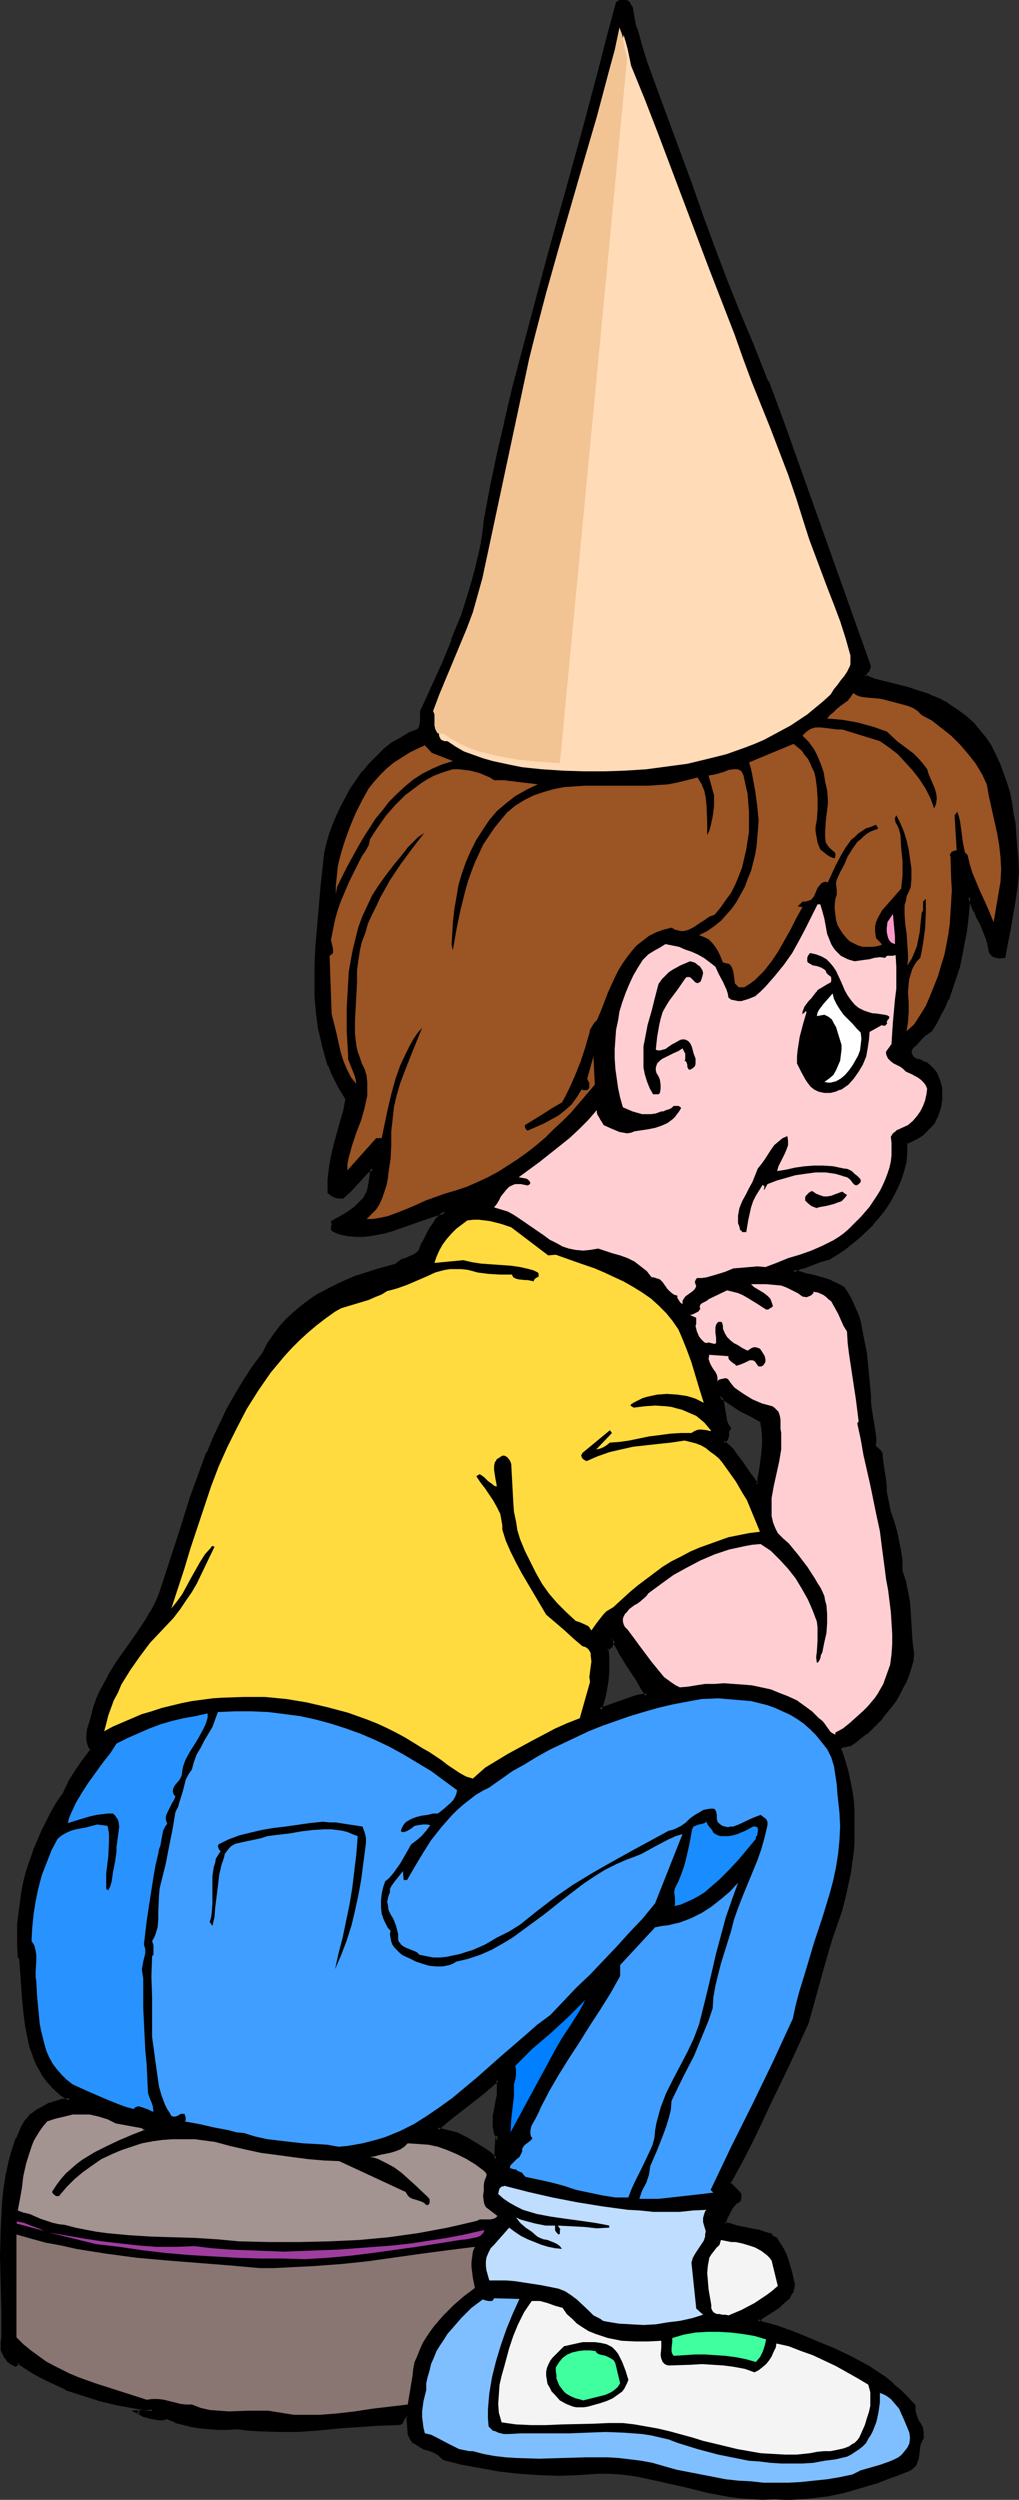 <?xml version="1.0" encoding="UTF-8" standalone="no"?>
<svg
   version="1.0"
   width="63.588mm"
   height="155.882mm"
   id="svg40"
   sodipodi:docname="Dunce Cap 5.wmf"
   xmlns:inkscape="http://www.inkscape.org/namespaces/inkscape"
   xmlns:sodipodi="http://sodipodi.sourceforge.net/DTD/sodipodi-0.dtd"
   xmlns="http://www.w3.org/2000/svg"
   xmlns:svg="http://www.w3.org/2000/svg">
  <rect width="100%" height="100%" fill="#333333" stroke="none"/>
  <sodipodi:namedview
     id="namedview40"
     pagecolor="#ffffff"
     bordercolor="#000000"
     borderopacity="0.25"
     inkscape:showpageshadow="2"
     inkscape:pageopacity="0.0"
     inkscape:pagecheckerboard="0"
     inkscape:deskcolor="#d1d1d1"
     inkscape:document-units="mm" />
  <defs
     id="defs1">
    <pattern
       id="WMFhbasepattern"
       patternUnits="userSpaceOnUse"
       width="6"
       height="6"
       x="0"
       y="0" />
  </defs>
  <path
     style="fill:#000000;fill-opacity:1;fill-rule:evenodd;stroke:none"
     d="m 179.724,334.817 -2.586,-1.293 -2.424,-1.293 -2.586,-1.616 -2.424,-1.616 0.485,0.808 0.323,0.97 0.323,2.101 v 0.97 l 0.323,0.97 0.323,0.97 0.485,0.808 -0.162,0.485 -0.162,0.485 -0.162,0.808 -0.323,0.808 -0.162,0.323 -0.485,0.323 1.293,1.131 1.131,1.131 1.939,2.585 1.778,2.585 1.778,2.585 h 0.485 l 0.646,-3.717 0.485,-3.717 0.162,-1.939 v -1.778 l -0.162,-1.939 z M 149.986,7.272 l 0.97,3.555 1.131,3.717 1.293,3.555 1.455,3.555 2.748,7.433 2.748,7.272 2.586,7.433 2.748,7.433 2.748,7.433 2.748,7.433 2.909,7.272 3.071,7.272 3.717,9.372 3.556,9.372 3.556,9.534 6.627,19.229 3.394,9.534 6.95,19.068 v 0.323 0.323 l -0.323,0.646 -0.323,0.323 -0.162,0.323 -0.323,0.646 2.424,0.97 5.172,1.454 2.586,0.646 2.586,0.646 2.586,0.97 2.424,0.97 1.131,0.646 1.131,0.808 2.101,1.293 1.939,1.454 1.616,1.616 1.455,1.616 1.455,1.778 1.131,2.101 1.131,1.939 0.97,2.101 0.808,2.101 0.808,2.262 0.485,2.262 0.485,2.424 0.485,2.262 0.323,2.424 0.485,4.686 0.162,1.778 0.162,1.616 v 3.393 l -0.162,3.393 -0.485,3.393 -1.131,6.625 -0.646,3.232 -0.646,3.232 h -0.97 -0.808 l -0.485,-0.162 -0.323,-0.323 -0.323,-0.162 -0.162,-0.485 -0.485,-1.778 -0.485,-1.616 -1.293,-3.232 -0.808,-1.454 -0.646,-1.616 -0.646,-1.616 -0.646,-1.616 h -0.162 l -0.485,4.04 -0.485,4.201 -0.646,4.04 -0.97,4.04 -1.131,3.878 -1.455,3.878 -0.808,1.939 -0.97,1.778 -0.97,1.939 -1.131,1.616 -0.646,0.485 -0.485,0.323 -1.293,1.131 -1.131,1.293 -1.131,0.97 -0.162,0.646 v 0.485 l 0.162,0.485 0.162,0.323 0.323,0.485 0.162,0.162 0.808,0.485 0.97,0.323 0.485,0.162 0.485,0.162 0.808,0.646 0.485,0.162 0.162,0.485 0.808,0.97 0.646,1.131 0.485,1.131 0.162,1.293 0.162,1.293 -0.162,1.293 -0.162,1.293 -0.323,1.131 -0.323,1.454 -0.646,1.293 -0.808,1.131 -0.97,0.97 -1.131,0.97 -1.131,0.808 -1.293,0.646 -1.293,0.485 v 2.262 l -0.323,2.101 -0.485,1.939 -0.485,2.101 -0.808,1.939 -0.97,1.939 -1.131,1.778 -1.131,1.778 -1.293,1.778 -1.455,1.616 -3.071,3.07 -1.616,1.293 -1.778,1.293 -1.778,1.293 -1.778,1.131 -2.263,0.646 -2.101,0.646 -2.101,0.808 -2.101,0.97 1.455,0.485 1.455,0.323 1.616,0.485 3.071,0.808 1.455,0.485 1.455,0.646 1.293,0.808 0.97,1.454 0.808,1.293 0.646,1.454 0.646,1.454 0.485,1.616 0.485,1.454 0.646,3.232 0.485,3.232 0.323,3.232 0.323,3.393 0.485,3.393 v 1.616 l 0.162,1.454 0.485,3.07 0.323,2.909 0.162,1.454 v 1.454 l 0.97,0.97 0.323,0.485 h 0.162 v 0.162 0.162 0.323 l 0.162,0.485 0.162,0.97 0.162,1.293 0.323,3.07 0.162,1.454 0.162,1.293 0.485,2.424 0.485,2.424 0.646,2.424 0.646,2.262 0.646,2.262 0.485,2.262 0.162,2.424 v 2.424 l 0.808,2.424 0.646,2.424 0.323,2.424 0.323,2.585 0.162,2.424 0.162,2.424 0.162,2.424 0.323,2.262 -0.323,1.616 -0.323,1.616 -0.646,1.616 -0.485,1.616 -0.808,1.454 -0.808,1.616 -0.97,1.454 -0.97,1.454 -2.101,2.585 -2.424,2.424 -1.131,1.131 -1.293,0.97 -1.293,0.97 -1.293,0.808 -0.323,0.162 -0.485,0.162 -0.97,0.162 -0.485,0.162 -0.162,0.162 v 0.485 l 0.162,0.323 0.162,0.323 0.808,2.262 0.646,2.101 0.485,2.424 0.323,2.262 0.323,2.424 0.162,2.262 0.162,2.424 v 2.424 l -0.162,2.424 -0.162,2.262 -0.646,4.848 -0.97,4.525 -1.131,4.525 -2.101,6.464 -2.101,6.625 -3.556,13.412 -4.525,9.534 -4.364,9.372 -2.263,4.848 -2.263,4.686 -2.586,4.686 -2.586,4.686 0.485,0.323 0.323,0.485 0.97,0.808 0.485,0.646 0.323,0.485 v 0.485 0.646 l -0.808,0.646 -1.131,1.131 -0.485,0.808 -0.646,1.616 -0.485,1.454 1.455,0.485 1.455,0.323 2.586,0.646 2.586,0.485 1.455,0.323 1.455,0.485 v 0.162 0.162 l 0.323,0.323 0.485,0.162 0.323,0.162 0.808,1.131 0.646,1.293 0.646,1.293 0.485,1.454 0.97,2.747 0.646,2.747 -0.162,0.808 -0.323,0.808 -0.323,0.646 -0.323,0.646 -0.97,1.131 -1.293,0.97 -2.586,1.616 -1.455,0.97 -1.131,0.97 1.131,0.485 1.455,0.485 2.586,0.646 2.263,0.808 2.101,0.808 4.202,1.778 4.364,1.778 4.041,1.939 2.101,1.131 1.939,1.131 1.939,1.293 1.939,1.293 1.939,1.454 1.616,1.616 1.778,1.616 1.616,1.778 -0.162,0.646 0.162,0.646 0.162,0.97 0.485,1.131 0.646,0.97 0.323,0.97 0.323,1.131 v 0.485 l -0.162,0.485 -0.162,0.646 -0.323,0.646 -0.162,0.808 -0.323,1.778 v 0.97 l -0.323,0.808 -0.485,0.808 -0.485,0.646 -0.485,0.162 -0.485,0.323 -3.556,1.454 -3.879,1.293 -3.717,1.293 -3.879,0.97 -4.041,0.808 -4.041,0.485 -2.101,0.162 -2.101,0.162 h -2.101 l -2.101,-0.162 -2.748,0.162 h -2.586 l -2.586,-0.162 -2.586,-0.485 -2.586,-0.323 -2.586,-0.646 -5.01,-1.131 -5.172,-1.293 -5.172,-0.97 -2.586,-0.485 -2.748,-0.323 -2.586,-0.323 h -2.748 l -4.525,0.485 h -4.687 -4.525 l -4.687,-0.323 -4.525,-0.646 -4.525,-0.646 -4.364,-0.97 -4.364,-1.131 -0.97,-0.808 -1.131,-0.646 -1.131,-0.485 -1.293,-0.485 -1.131,-0.485 -0.97,-0.646 -0.485,-0.323 -0.323,-0.646 -0.485,-0.485 -0.323,-0.646 -0.323,-4.201 h -0.485 l -0.323,0.162 -0.162,0.162 -0.162,0.323 -0.162,0.323 -0.162,0.323 -0.323,0.323 -0.323,0.162 -4.849,0.162 -4.849,0.323 -4.687,0.323 -4.687,0.323 -4.849,0.323 -4.687,0.162 -4.687,-0.162 -2.424,-0.323 -2.263,-0.323 -2.424,0.162 H 51.396 49.295 l -1.939,-0.162 -1.939,-0.323 -1.939,-0.485 -2.101,-0.646 -1.939,-0.808 -0.97,0.162 h -0.97 -0.808 l -0.97,-0.162 -1.778,-0.646 -1.778,-0.808 h 0.323 0.485 1.131 0.97 l 0.646,-0.162 0.323,-0.162 -4.202,-0.646 -4.202,-0.808 -4.202,-1.131 -4.041,-1.131 -3.879,-1.454 -3.879,-1.778 -1.778,-0.97 -1.939,-0.97 -1.778,-1.131 -1.778,-1.293 -0.808,0.646 -0.808,-0.485 -0.808,-0.646 -0.485,-0.646 -0.485,-0.808 -0.323,-0.808 -0.162,-0.97 v -0.97 l 0.162,-1.131 v -6.14 l -0.162,-6.464 v -6.464 -6.302 l 0.162,-3.232 0.323,-3.232 0.323,-3.07 0.485,-3.07 0.646,-3.07 0.808,-2.909 0.97,-2.909 1.131,-2.747 0.97,-1.454 1.131,-1.293 1.293,-0.97 1.455,-0.808 1.455,-0.808 1.616,-0.485 1.616,-0.323 1.616,-0.323 -0.97,-0.646 -0.97,-0.646 -1.778,-1.454 -1.455,-1.616 -1.293,-1.939 -0.97,-1.939 -0.97,-1.939 -0.646,-2.262 -0.646,-2.262 -0.485,-2.262 -0.323,-2.262 -0.485,-4.848 -0.162,-4.686 -0.323,-4.363 -0.485,-0.485 -0.162,-2.585 v -2.585 l 0.162,-2.585 0.162,-2.424 0.323,-2.585 0.485,-2.424 0.485,-2.424 0.646,-2.424 0.646,-2.424 0.808,-2.424 0.97,-2.262 0.97,-2.262 1.131,-2.262 1.293,-2.262 1.293,-2.101 1.293,-2.101 0.646,-1.454 0.646,-1.293 1.616,-2.747 1.778,-2.585 1.939,-2.585 -0.323,-0.485 -0.323,-0.646 -0.162,-1.131 v -1.293 l 0.162,-1.293 0.808,-2.585 0.323,-1.131 0.323,-1.293 0.646,-1.939 0.646,-1.778 0.97,-1.778 0.97,-1.778 2.101,-3.555 2.424,-3.232 2.424,-3.393 2.101,-3.232 1.131,-1.778 0.808,-1.778 0.808,-1.778 0.808,-1.939 4.687,-14.382 2.263,-7.11 2.586,-7.11 1.293,-3.555 1.455,-3.393 1.616,-3.555 1.616,-3.393 1.939,-3.232 1.939,-3.393 2.263,-3.232 2.263,-3.232 1.131,-2.262 1.455,-1.939 1.455,-1.939 1.616,-1.778 1.778,-1.616 1.778,-1.616 1.939,-1.454 2.101,-1.293 2.101,-1.131 2.263,-1.131 2.101,-0.97 2.263,-0.808 4.687,-1.616 4.525,-1.293 0.646,-0.485 0.646,-0.485 0.808,-0.323 0.808,-0.323 1.616,-0.646 0.646,-0.485 0.485,-0.646 0.646,-1.293 0.485,-1.131 1.293,-2.585 0.808,-1.131 0.808,-1.131 0.97,-0.97 0.97,-0.97 -1.455,0.485 -1.616,0.485 -3.071,1.131 -3.394,1.131 -3.232,1.131 -1.616,0.323 -1.778,0.485 -1.616,0.323 H 85.66 83.882 l -1.778,-0.162 -1.616,-0.323 -1.616,-0.485 -0.323,-0.162 v -0.323 -0.485 -0.485 -0.485 l 1.293,-0.808 1.293,-0.808 1.455,-0.808 1.293,-0.97 1.131,-1.131 0.97,-1.131 0.808,-1.454 0.323,-0.646 0.162,-0.808 0.323,-2.101 0.162,-1.131 v -0.97 l -0.97,0.646 -0.808,0.646 -1.616,1.778 -1.616,1.939 -1.778,1.778 h -0.97 l -0.97,-0.323 -0.808,-0.323 -0.646,-0.485 v -2.909 l 0.323,-2.747 0.485,-2.747 0.646,-2.747 1.455,-5.332 0.808,-2.747 0.646,-2.747 -0.97,-1.454 -0.97,-1.616 -0.808,-1.616 -0.808,-1.616 -0.646,-1.778 -0.646,-1.616 -0.97,-3.555 -0.646,-3.555 -0.485,-3.555 -0.323,-3.717 -0.162,-3.878 0.162,-3.717 v -3.717 l 0.646,-7.756 0.323,-3.717 0.485,-3.717 0.646,-7.272 0.646,-2.262 0.646,-2.101 0.808,-2.262 0.808,-2.262 0.97,-2.101 1.131,-2.101 1.131,-2.101 1.455,-1.939 1.455,-2.101 1.455,-1.778 1.616,-1.616 1.778,-1.616 1.939,-1.454 1.939,-1.293 2.101,-1.131 2.263,-0.97 0.323,-0.485 0.162,-0.646 v -1.293 -1.293 l 0.162,-0.646 0.162,-0.646 4.849,-10.665 2.263,-5.494 2.101,-5.494 1.939,-5.494 0.808,-2.747 0.646,-2.909 0.808,-2.909 0.485,-2.909 0.485,-2.909 0.485,-2.909 1.455,-7.918 1.616,-7.595 1.616,-7.756 1.939,-7.756 3.879,-15.19 4.041,-15.028 2.263,-7.595 2.101,-7.595 4.202,-15.028 4.041,-15.19 1.939,-7.595 1.778,-7.756 0.808,-0.162 0.646,-0.162 h 0.646 l 0.323,0.162 0.323,0.323 0.323,0.485 0.323,0.485 v 0.485 l 0.485,2.585 0.323,1.293 z m -32.648,496.246 -0.323,-0.808 -0.323,-0.808 -0.162,-0.808 v -0.808 l 0.162,-1.616 0.323,-1.616 0.323,-1.616 0.323,-1.778 v -1.616 -0.97 l -0.323,-0.808 -3.556,2.909 -3.717,2.909 -3.556,2.747 -1.778,1.454 -1.616,1.454 4.525,1.131 2.586,1.293 2.424,1.454 2.263,1.616 1.131,0.808 0.97,0.808 z m 35.234,-104.065 -1.131,-1.616 -0.97,-1.778 -2.263,-3.393 -2.101,-3.555 -1.939,-3.393 0.485,1.131 -0.323,0.485 -0.162,0.485 -0.485,0.485 -0.162,0.162 h -0.323 v 1.939 l 0.162,1.939 -0.162,1.939 -0.162,1.778 -0.323,1.778 -0.323,1.939 -0.485,1.616 -0.485,1.616 2.909,-0.97 2.586,-1.131 2.748,-0.808 1.455,-0.323 z"
     id="path1" />
  <path
     style="fill:#000000;fill-opacity:1;fill-rule:evenodd;stroke:none"
     d="m 180.048,334.655 -2.748,-1.454 -2.424,-1.293 v 0 l -2.424,-1.616 -3.717,-2.585 1.131,2.262 h -0.162 l 0.323,0.97 v -0.162 l 0.323,2.101 0.162,0.97 v 0.162 l 0.162,0.97 0.485,0.97 0.485,0.97 v -0.485 l -0.162,0.485 -0.323,0.485 v 0 0.97 0 l -0.323,0.808 v -0.162 l -0.162,0.323 0.162,-0.162 -0.808,0.646 1.455,1.454 1.131,1.131 v 0 l 1.778,2.424 1.939,2.747 1.939,2.585 h 0.97 l 0.646,-3.878 0.485,-3.878 v 0 l 0.162,-1.939 v -1.778 l -0.162,-1.939 v 0 l -0.323,-2.101 -0.808,0.323 0.323,1.778 v 0 l 0.162,1.939 v 1.778 l -0.162,1.939 v 0 l -0.485,3.717 -0.646,3.717 0.485,-0.485 h -0.485 l 0.323,0.162 -1.778,-2.424 -1.778,-2.585 -1.939,-2.585 v -0.162 l -1.131,-1.131 -1.293,-1.131 v 0.646 l 0.485,-0.323 0.323,-0.485 0.323,-0.808 v -0.97 0 l 0.162,-0.485 v 0.162 l 0.323,-0.646 -0.646,-0.97 v 0 l -0.323,-0.808 -0.162,-1.131 v 0.162 l -0.162,-0.97 -0.323,-2.101 v -0.162 l -0.323,-0.97 v 0 l -0.323,-0.808 -0.646,0.485 2.424,1.616 2.424,1.616 v 0 l 2.586,1.293 2.586,1.454 -0.323,-0.323 z"
     id="path2" />
  <path
     style="fill:#000000;fill-opacity:1;fill-rule:evenodd;stroke:none"
     d="m 149.663,7.272 0.97,3.717 1.131,3.555 1.293,3.717 v 0 l 1.293,3.555 v 0 l 2.748,7.272 2.748,7.433 2.748,7.433 2.586,7.433 2.748,7.433 2.748,7.433 h 0.162 l 2.909,7.272 3.071,7.272 3.717,9.372 v 0 l 3.556,9.372 3.394,9.534 10.182,28.602 6.788,19.229 v -0.162 l 0.162,0.323 v 0 l -0.162,0.323 0.162,-0.162 -0.323,0.646 v 0 l -0.323,0.323 -0.162,0.323 -0.485,1.131 2.909,1.131 5.01,1.293 2.586,0.808 2.586,0.646 2.586,0.808 h -0.162 l 2.424,1.131 1.293,0.646 v 0 l 1.131,0.646 1.939,1.293 1.939,1.454 v 0 l 1.616,1.454 1.455,1.778 v 0 l 1.455,1.778 1.131,1.939 v 0 l 1.131,1.939 0.97,2.101 h -0.162 l 0.808,2.101 0.808,2.262 0.646,2.262 0.485,2.262 v 0 l 0.323,2.424 0.485,2.262 0.323,4.848 0.162,1.616 v 0 l 0.162,1.616 0.162,3.393 -0.323,3.393 v 0 l -0.485,3.232 -1.131,6.625 -0.646,3.232 -0.485,3.393 0.323,-0.485 -0.97,0.162 -0.808,-0.162 0.162,0.162 -0.323,-0.162 -0.485,-0.323 0.162,0.162 -0.323,-0.323 v 0.162 l -0.162,-0.485 v 0 l -0.323,-1.778 -0.485,-1.616 h -0.162 l -1.293,-3.232 -0.646,-1.454 -0.808,-1.616 v 0 l -0.646,-1.616 v 0 l -0.646,-1.939 h -0.808 l -0.485,4.525 -0.485,4.04 -0.808,4.201 v -0.162 l -0.808,4.04 -1.293,4.04 -1.293,3.878 v -0.162 l -0.97,1.939 -0.808,1.778 -0.97,1.939 v -0.162 l -1.131,1.778 0.162,-0.162 -0.646,0.323 v 0 l -0.646,0.485 v 0.162 l -1.131,0.97 -1.293,1.293 -1.131,1.131 -0.162,0.808 -0.162,0.485 0.162,0.646 0.323,0.485 0.323,0.323 0.323,0.323 v 0 l 0.808,0.485 h 0.162 l 0.808,0.323 0.646,0.323 -0.162,-0.162 0.485,0.323 v 0 l 0.808,0.485 0.323,0.323 v -0.162 l 0.162,0.323 0.808,1.131 v -0.162 l 0.646,1.131 0.485,1.131 h -0.162 l 0.323,1.293 v -0.162 1.293 1.293 0 l -0.162,1.293 v -0.162 l -0.323,1.293 -0.485,1.454 v -0.162 l -0.485,1.293 v 0 l -0.808,1.131 v 0 l -0.97,0.97 v 0 l -0.97,0.808 v 0 l -1.293,0.646 h 0.162 l -1.293,0.808 -1.616,0.646 v 2.424 -0.162 l -0.162,2.262 v -0.162 l -0.485,2.101 -0.646,1.939 -0.808,1.939 h 0.162 l -0.97,1.939 v -0.162 l -1.131,1.939 -1.131,1.778 v 0 l -1.293,1.616 -1.293,1.778 v -0.162 l -3.232,3.07 h 0.162 l -1.778,1.293 v 0 l -1.616,1.293 -1.939,1.293 -1.778,1.131 0.162,-0.162 -2.263,0.646 -2.101,0.808 v 0 l -2.101,0.808 v 0 l -3.071,1.293 2.424,0.808 1.616,0.485 1.455,0.323 3.071,0.808 1.455,0.485 v 0 l 1.455,0.646 h -0.162 l 1.293,0.808 v 0 l 0.808,1.293 0.97,1.454 v -0.162 l 0.646,1.454 0.646,1.454 h -0.162 l 0.646,1.454 0.323,1.616 v 0 l 0.646,3.07 0.646,3.232 0.323,3.393 0.323,3.232 0.323,3.555 v -0.162 1.616 0 l 0.162,1.616 0.485,2.909 0.485,2.909 0.162,1.454 v 0 1.616 l 0.97,1.131 0.323,0.323 v 0 0.162 h 0.162 l -0.162,-0.162 v 0 l 0.162,0.323 v -0.162 0.485 0.323 l 0.162,1.131 0.162,1.293 0.323,2.909 0.323,1.454 v 1.293 l 0.485,2.585 0.485,2.424 v 0 l 0.808,2.262 0.646,2.262 0.485,2.424 v -0.162 l 0.485,2.424 0.323,2.262 v 0 2.424 l 0.808,2.424 0.485,2.424 v 0 l 0.485,2.424 0.162,2.585 0.162,2.424 v 0 l 0.97,2.424 -0.162,-2.424 v -0.162 l -0.162,-2.424 -0.162,-2.424 -0.485,-2.585 v 0 l -0.485,-2.424 -0.808,-2.424 v 0.162 -2.424 -0.162 l -0.323,-2.262 -0.485,-2.262 v -0.162 l -0.485,-2.262 -0.646,-2.262 -0.808,-2.262 v 0 l -0.485,-2.424 -0.485,-2.424 v -1.293 l -0.162,-1.454 -0.485,-3.07 -0.162,-1.293 -0.162,-1.131 v -0.323 0 -0.323 l -0.162,-0.323 v 0.162 -0.162 l -0.162,-0.162 h 0.162 l -0.162,-0.162 -0.323,-0.323 -1.131,-0.97 0.162,0.162 0.162,-1.454 v 0 l -0.162,-1.454 -0.485,-3.07 -0.485,-2.909 -0.162,-1.616 v 0.162 -1.616 0 l -0.323,-3.393 -0.323,-3.393 -0.323,-3.232 -0.646,-3.232 -0.646,-3.232 v -0.162 l -0.323,-1.454 -0.646,-1.616 v 0 l -0.646,-1.454 -0.646,-1.454 v 0 l -0.808,-1.454 -0.97,-1.454 -1.455,-0.808 v 0 l -1.455,-0.646 -0.162,-0.162 -1.455,-0.485 -2.909,-0.808 -1.616,-0.323 -1.455,-0.485 -1.455,-0.323 v 0.646 l 2.101,-0.97 v 0.162 l 2.101,-0.808 v 0 l 2.101,-0.808 2.263,-0.646 1.778,-1.131 1.778,-1.131 1.778,-1.454 v 0 l 1.778,-1.454 v 0 l 3.071,-2.909 v -0.162 l 1.455,-1.616 1.293,-1.616 v 0 l 1.293,-1.939 0.97,-1.778 v 0 l 0.97,-1.939 v 0 l 0.808,-1.939 0.646,-2.101 0.485,-1.939 v -0.162 l 0.162,-2.101 v 0 -2.262 l -0.162,0.485 1.293,-0.646 1.293,-0.646 v 0 l 1.293,-0.808 v 0 l 0.97,-0.97 v 0 l 0.97,-0.97 0.97,-1.131 v -0.162 l 0.646,-1.293 v 0 l 0.485,-1.454 0.323,-1.131 v -0.162 l 0.162,-1.293 v 0 -1.293 -1.293 0 l -0.323,-1.293 -0.485,-1.293 -0.485,-1.131 -0.808,-0.97 -0.485,-0.485 -0.323,-0.323 -0.808,-0.646 h -0.162 l -0.485,-0.162 v 0 l -0.485,-0.323 -0.97,-0.323 v 0.162 l -0.808,-0.485 h 0.162 l -0.323,-0.162 v 0 l -0.162,-0.323 v 0 l -0.162,-0.323 v 0 l -0.162,-0.323 v 0.162 l 0.162,-0.646 0.162,-0.485 -0.162,0.162 1.131,-0.97 1.131,-1.293 1.131,-1.131 v 0.162 l 0.646,-0.485 v 0 l 0.646,-0.485 1.131,-1.778 v 0 l 0.97,-1.939 0.97,-1.778 0.808,-1.939 h 0.162 l 1.293,-3.878 1.293,-3.878 0.808,-4.04 v -0.162 l 0.808,-4.04 0.485,-4.04 0.323,-4.201 -0.323,0.323 h 0.162 l -0.323,-0.162 0.485,1.616 v 0 l 0.646,1.616 h 0.162 l 0.646,1.616 0.808,1.454 1.293,3.232 v -0.162 l 0.485,1.778 0.323,1.778 0.323,0.485 0.485,0.485 0.323,0.162 0.485,0.162 0.97,0.162 1.293,-0.162 0.646,-3.555 0.646,-3.232 1.131,-6.625 0.485,-3.393 v 0 l 0.323,-3.393 -0.162,-3.393 -0.162,-1.616 v 0 l -0.162,-1.778 -0.323,-4.686 -0.485,-2.424 -0.323,-2.424 v 0 l -0.485,-2.424 -0.646,-2.101 -0.808,-2.262 -0.808,-2.262 v 0 l -0.97,-2.101 -0.97,-1.939 v -0.162 l -1.293,-1.939 -1.455,-1.778 v 0 l -1.455,-1.778 -1.778,-1.616 v 0 l -1.939,-1.454 -1.939,-1.293 -1.131,-0.808 h -0.162 l -1.131,-0.646 -2.424,-0.97 -0.162,-0.162 -2.586,-0.808 -2.424,-0.808 -2.586,-0.646 -5.172,-1.293 -2.424,-0.97 0.323,0.485 0.162,-0.646 0.162,-0.323 v 0 l 0.323,-0.162 0.323,-0.808 0.162,-0.485 -0.162,-0.485 -6.788,-19.068 -10.182,-28.602 -3.394,-9.534 -3.556,-9.534 h -0.162 l -3.717,-9.372 -3.071,-7.272 -2.909,-7.272 v 0 l -2.748,-7.272 -2.748,-7.433 -2.586,-7.433 -2.748,-7.433 -2.748,-7.433 -2.748,-7.433 v 0 l -1.293,-3.555 v 0 l -1.293,-3.555 -1.131,-3.717 -0.97,-3.555 z"
     id="path3" />
  <path
     style="fill:#000000;fill-opacity:1;fill-rule:evenodd;stroke:none"
     d="m 214.15,382.648 0.162,2.424 v 0 l 0.162,2.424 0.323,2.424 v -0.162 l -0.162,1.616 v 0 l -0.485,1.616 -0.485,1.616 -0.646,1.454 h 0.162 l -0.808,1.454 -0.808,1.616 v -0.162 l -0.97,1.616 -0.97,1.293 h 0.162 l -2.263,2.747 v -0.162 l -2.263,2.424 -1.293,1.131 v 0 l -1.131,1.131 v -0.162 l -1.293,0.97 -1.293,0.808 h 0.162 -0.485 v 0 l -0.485,0.162 h 0.162 l -1.131,0.162 -0.646,0.323 -0.162,0.485 v 0.485 l 0.162,0.485 v 0 l 0.162,0.323 -0.162,-0.162 0.808,2.262 0.646,2.262 0.485,2.424 v -0.162 l 0.485,2.262 0.323,2.424 0.162,2.424 v -0.162 2.424 2.424 2.424 -0.162 l -0.162,2.424 -0.646,4.686 -0.97,4.686 v -0.162 l -1.131,4.525 -2.263,6.625 -1.939,6.464 -3.717,13.412 h 0.162 l -4.525,9.372 -4.364,9.534 -2.263,4.848 -2.263,4.686 -2.586,4.686 -2.586,4.848 0.485,0.646 0.485,0.323 0.97,0.97 0.485,0.485 h -0.162 l 0.323,0.485 v -0.162 0.646 -0.162 l -0.162,0.646 0.162,-0.323 -0.646,0.646 -1.293,1.293 -0.485,0.808 v 0 l -0.646,1.616 h -0.162 l -0.485,1.939 1.939,0.485 1.293,0.485 2.586,0.485 h 0.162 l 2.586,0.485 h -0.162 l 1.455,0.485 1.455,0.323 -0.323,-0.323 v 0.162 l 0.162,0.485 0.485,0.323 0.485,0.162 v 0 l 0.323,0.162 -0.162,-0.162 0.808,1.293 v -0.162 l 0.646,1.293 0.646,1.293 v 0 l 0.485,1.293 0.808,2.747 0.646,2.909 v -0.162 l -0.162,0.808 v 0 l -0.162,0.646 v -0.162 l -0.323,0.808 v -0.162 l -0.323,0.646 v 0 l -0.97,1.131 v 0 l -1.131,0.97 v 0 l -4.041,2.585 v 0 l -1.616,1.293 1.616,0.808 0.162,0.162 1.293,0.323 2.748,0.808 2.101,0.808 v 0 l 2.101,0.808 v -0.162 l 4.202,1.778 4.364,1.778 4.041,1.939 2.101,1.131 h -0.162 l 2.101,1.131 1.939,1.293 1.939,1.454 1.778,1.454 v -0.162 l 1.616,1.454 1.778,1.778 1.616,1.778 -0.162,-0.323 v 0.646 0.646 0 l 0.323,1.131 v 0.162 l 0.485,0.97 0.485,0.97 v 0 l 0.485,1.131 v -0.162 l 0.162,0.97 v 0 0.485 -0.162 0.646 l -0.162,0.485 v 0 l -0.485,0.646 -0.162,0.808 v 0 l -0.323,2.747 v 0 l -0.323,0.808 h 0.162 l -0.485,0.808 0.162,-0.162 -0.646,0.808 0.162,-0.162 -0.485,0.162 -0.485,0.323 v -0.162 l -3.717,1.454 h 0.162 l -3.717,1.454 -3.879,1.131 -3.879,1.131 v 0 l -3.879,0.808 -4.041,0.485 -2.101,0.162 v 0 l -2.101,0.162 h -2.101 l -2.101,-0.162 -2.748,0.162 -2.586,-0.162 -2.586,-0.162 v 0 l -2.424,-0.323 -2.748,-0.485 -2.424,-0.485 v 0 l -5.01,-1.293 -5.172,-1.131 v 0 l -5.334,-1.131 -2.586,-0.485 -2.586,-0.323 -2.748,-0.162 h -2.909 l -4.525,0.323 h 0.162 l -4.687,0.162 -4.525,-0.162 -4.687,-0.323 v 0 l -4.525,-0.485 -4.525,-0.808 -4.364,-0.808 h 0.162 l -4.364,-1.131 0.162,0.162 -1.131,-0.97 -1.131,-0.646 -1.131,-0.485 -0.162,-0.162 -1.131,-0.323 h 0.162 l -1.293,-0.485 h 0.162 l -0.97,-0.646 -0.646,-0.323 h 0.162 l -0.323,-0.485 -0.323,-0.646 v 0.162 l -0.485,-0.646 0.162,0.162 -0.485,-4.686 H 95.519 l -0.323,0.323 -0.323,0.323 -0.162,0.323 -0.162,0.323 v 0 l -0.162,0.323 v 0 l -0.162,0.162 v 0 l -0.323,0.162 0.162,-0.162 -4.849,0.162 v 0 l -4.849,0.323 -4.687,0.323 -4.849,0.485 h 0.162 l -4.849,0.323 h -4.687 l -4.687,-0.162 v 0 l -2.263,-0.162 2.263,0.97 v 0 l 4.687,0.162 h 4.687 l 4.849,-0.323 v 0 l 4.687,-0.485 4.849,-0.323 4.687,-0.323 v 0 l 4.849,-0.162 0.646,-0.162 0.323,-0.323 0.162,-0.485 0.162,-0.162 0.162,-0.485 v 0.162 l 0.162,-0.323 -0.162,0.162 0.323,-0.162 h -0.162 0.485 l -0.323,-0.323 0.323,4.363 0.323,0.646 v 0 l 0.323,0.646 0.485,0.646 0.646,0.323 0.97,0.646 v 0 l 1.131,0.646 h 0.162 l 1.131,0.323 v 0 l 1.131,0.485 1.131,0.646 h -0.162 l 1.131,0.97 4.364,1.131 h 0.162 l 4.364,0.808 4.525,0.808 4.525,0.485 v 0 l 4.687,0.323 4.525,0.162 4.687,-0.162 v 0 l 4.525,-0.323 v 0 h 2.748 -0.162 l 2.748,0.162 2.748,0.323 2.586,0.485 5.172,1.131 v 0 l 5.01,1.131 5.172,1.293 v 0 l 2.586,0.485 2.586,0.485 2.586,0.323 v 0 l 2.586,0.162 2.586,0.162 2.748,-0.162 2.101,0.162 h 2.101 l 2.101,-0.162 h 0.162 l 2.101,-0.162 4.041,-0.485 3.879,-0.808 v 0 l 3.879,-1.131 3.879,-1.131 3.717,-1.454 h 0.162 l 3.717,-1.454 v 0 l 0.323,-0.162 0.485,-0.323 0.808,-0.808 0.323,-0.808 v 0 l 0.323,-0.97 0.323,-2.747 v 0 l 0.162,-0.646 v 0 l 0.323,-0.646 0.323,-0.646 v -0.646 -0.646 l -0.162,-0.97 v -0.162 l -0.485,-0.97 v 0 l -0.646,-0.97 -0.323,-1.131 v 0.162 l -0.323,-1.131 v 0 -0.485 0 -0.808 l -1.778,-1.939 -1.616,-1.616 -1.778,-1.454 v -0.162 l -1.778,-1.454 -1.939,-1.293 -1.939,-1.293 -2.101,-1.131 v 0 l -2.101,-1.131 -4.041,-1.939 -4.364,-1.778 -4.202,-1.778 v 0 l -2.101,-0.808 h -0.162 l -2.101,-0.808 -2.748,-0.808 -1.293,-0.323 v 0 l -1.131,-0.646 0.162,0.646 1.131,-0.808 v 0 l 4.041,-2.585 v -0.162 l 1.131,-0.97 v 0 l 1.131,-0.97 v -0.162 l 0.323,-0.646 v 0 l 0.485,-0.646 v -0.162 l 0.162,-0.646 v 0 l 0.162,-0.97 -0.646,-2.909 -0.808,-2.747 -0.485,-1.454 v 0 l -0.646,-1.293 -0.808,-1.293 v 0 l -0.808,-1.293 -0.485,-0.323 -0.485,-0.162 0.162,0.162 -0.323,-0.323 0.162,0.162 -0.162,-0.162 v 0.162 -0.485 l -1.778,-0.485 -1.293,-0.485 h -0.162 l -2.586,-0.485 h 0.162 l -2.586,-0.485 -1.455,-0.485 -1.455,-0.323 0.162,0.485 0.485,-1.616 v 0.162 l 0.808,-1.616 v 0.162 l 0.323,-0.808 v 0 l 1.131,-1.293 v 0.162 l 0.808,-0.646 0.162,-0.97 v -0.646 l -0.485,-0.646 -0.485,-0.485 -0.97,-0.97 -0.485,-0.485 -0.323,-0.323 0.162,0.485 2.586,-4.686 2.424,-4.686 2.263,-4.686 2.263,-4.848 4.525,-9.372 4.364,-9.534 v 0 l 3.717,-13.412 1.939,-6.625 2.263,-6.464 1.131,-4.525 v -0.162 l 0.97,-4.525 0.646,-4.686 0.162,-2.424 v 0 -2.424 -2.424 -2.424 0 l -0.162,-2.424 -0.323,-2.262 -0.485,-2.424 v 0 l -0.485,-2.262 -0.646,-2.262 -0.808,-2.424 -0.162,-0.323 v 0.162 l -0.162,-0.323 0.162,0.162 v -0.485 l -0.162,0.323 0.162,-0.323 -0.162,0.162 0.485,-0.162 h -0.162 l 0.97,-0.162 h 0.162 l 0.323,-0.162 v 0 h 0.485 l 1.455,-0.97 1.131,-0.97 v 0 l 1.293,-0.97 h 0.162 l 1.131,-1.131 2.424,-2.424 v -0.162 l 2.101,-2.585 v 0 l 1.131,-1.454 0.808,-1.454 v 0 l 0.808,-1.616 0.808,-1.454 v 0 l 0.646,-1.616 0.485,-1.616 0.485,-1.616 v 0 l 0.162,-1.778 -0.323,-2.424 -0.162,-2.262 v 0 z"
     id="path4" />
  <path
     style="fill:#000000;fill-opacity:1;fill-rule:evenodd;stroke:none"
     d="m 58.507,572.033 -2.424,-0.323 -2.424,0.162 H 51.396 l -2.101,-0.162 h 0.162 l -1.939,-0.162 -2.101,-0.323 v 0 l -1.778,-0.485 -2.101,-0.646 v 0.162 l -2.101,-0.97 -0.97,0.323 v 0 h -0.97 l -0.808,-0.162 v 0 l -0.97,-0.162 h 0.162 l -1.778,-0.485 v 0 l -1.616,-0.808 -0.162,0.808 h 0.323 -0.162 0.485 1.131 0.97 0.162 l 0.646,-0.162 1.455,-0.97 -5.495,-0.808 -4.202,-0.808 h 0.162 l -4.202,-0.97 -4.041,-1.293 -3.879,-1.293 v 0 l -3.879,-1.778 -1.778,-0.97 -1.939,-0.97 v 0 l -1.778,-1.293 -1.939,-1.293 -1.131,0.808 h 0.646 l -0.97,-0.485 h 0.162 l -0.808,-0.646 v 0 L 1.616,555.227 H 1.778 l -0.485,-0.808 v 0.162 l -0.323,-0.808 v 0 -0.97 0.162 -0.97 0 l 0.162,-1.131 v -6.14 l -0.162,-6.464 -0.162,-6.464 0.162,-6.302 0.162,-3.232 v 0 l 0.162,-3.07 0.323,-3.232 0.485,-3.07 0.646,-3.07 v 0.162 l 0.808,-3.07 0.97,-2.747 v 0 l 1.131,-2.747 v 0 l 1.131,-1.454 H 6.627 l 1.131,-1.131 v 0 l 1.293,-0.97 1.293,-0.808 v 0 l 1.455,-0.646 v 0 l 1.616,-0.485 1.616,-0.485 h -0.162 l 2.748,-0.323 -1.939,-1.293 -0.97,-0.646 h 0.162 l -1.778,-1.454 -1.455,-1.616 v 0 l -1.293,-1.778 v 0 l -0.97,-1.939 -0.97,-2.101 0.162,0.162 -0.808,-2.101 -0.485,-2.262 v 0 l -0.485,-2.262 -0.323,-2.424 -0.485,-4.686 v 0 l -0.323,-4.686 -0.323,-4.525 -0.485,-0.646 v 0.323 -2.585 -2.585 -2.585 0.162 l 0.323,-2.585 0.323,-2.585 0.323,-2.424 0.485,-2.424 v 0 l 0.646,-2.424 0.808,-2.262 0.808,-2.424 v 0 l 0.808,-2.262 0.97,-2.262 1.131,-2.262 1.293,-2.262 v 0.162 l 1.293,-2.262 1.293,-2.101 0.646,-1.454 0.646,-1.293 v 0 l 1.778,-2.585 1.778,-2.585 1.939,-2.909 -0.485,-0.808 v 0.162 l -0.323,-0.646 h 0.162 l -0.323,-1.131 v 0.162 -1.293 0 l 0.162,-1.131 v 0 l 0.808,-2.585 0.323,-1.293 0.323,-1.131 0.646,-1.939 v 0 l 0.646,-1.778 0.97,-1.778 0.97,-1.778 v 0 l 2.101,-3.393 2.424,-3.393 2.424,-3.232 2.101,-3.393 1.131,-1.778 v 0 l 0.97,-1.778 0.808,-1.778 v 0 l 0.646,-1.939 4.687,-14.382 2.263,-7.11 2.586,-7.11 1.293,-3.555 v 0 l 1.455,-3.393 1.616,-3.555 1.616,-3.393 1.939,-3.232 v 0 l 1.939,-3.232 2.263,-3.393 2.263,-3.07 v -0.162 l 1.293,-2.262 v 0.162 l 1.293,-2.101 1.455,-1.939 v 0 l 1.616,-1.778 1.778,-1.616 h -0.162 l 1.939,-1.454 v 0 l 1.939,-1.454 1.939,-1.131 v 0 l 2.101,-1.293 2.263,-0.97 2.101,-0.97 v 0 l 2.263,-0.808 v 0 l 4.687,-1.616 4.525,-1.454 0.808,-0.485 v 0 l 0.646,-0.323 v 0 l 0.808,-0.485 -0.162,0.162 0.808,-0.323 h 0.162 l 1.455,-0.808 v 0 l 0.808,-0.485 0.485,-0.808 0.646,-1.131 0.485,-1.293 1.293,-2.585 v 0.162 l 0.808,-1.293 0.808,-1.131 -0.162,0.162 1.131,-0.97 h -0.162 l 2.424,-2.101 -3.232,0.808 -1.455,0.485 -3.232,1.131 -3.232,1.131 -3.394,1.131 -1.616,0.485 -1.616,0.323 v 0 l -1.616,0.323 v 0 l -1.616,0.162 h -1.778 0.162 l -1.778,-0.162 -1.778,-0.323 h 0.162 l -1.778,-0.646 h 0.162 l -0.162,-0.162 v 0.162 -0.162 0.162 -0.485 0.162 l 0.162,-0.485 -0.162,-0.808 -0.162,0.485 1.293,-0.808 1.455,-0.808 1.293,-0.808 1.293,-0.97 -0.485,-0.646 v 0 l -1.293,0.97 -1.293,0.808 -1.455,0.808 -1.455,0.808 0.162,0.97 v -0.162 l -0.162,0.485 v 0.646 l 0.162,0.323 0.485,0.323 1.616,0.646 h 0.162 l 1.616,0.323 1.778,0.162 v 0 h 1.778 l 1.616,-0.162 v 0 l 1.778,-0.323 v 0 l 1.616,-0.323 1.778,-0.485 3.232,-1.131 3.232,-1.131 3.232,-1.131 1.616,-0.485 1.455,-0.323 -0.323,-0.646 -1.131,0.808 v 0 l -0.97,0.97 -0.808,1.293 -0.808,1.131 v 0 l -1.293,2.585 -0.646,1.131 -0.485,1.293 h 0.162 l -0.646,0.485 h 0.162 l -0.808,0.485 h 0.162 l -1.616,0.646 h 0.162 l -0.808,0.323 h -0.162 l -0.808,0.323 v 0 l -0.646,0.485 v 0 l -0.646,0.485 h 0.162 l -4.687,1.293 -4.525,1.454 h -0.162 l -2.263,0.97 v 0 l -2.101,0.97 -2.263,1.131 -2.101,1.131 h -0.162 l -1.939,1.293 -1.939,1.454 v 0 l -1.939,1.616 v 0 l -1.778,1.616 -1.616,1.778 v 0 l -1.455,1.939 -1.455,2.101 v 0 l -1.131,2.262 v 0 l -2.424,3.232 -2.101,3.232 -1.939,3.232 v 0 l -1.939,3.393 -1.616,3.393 -1.616,3.393 -1.455,3.555 h -0.162 l -1.293,3.555 -2.586,7.11 -2.263,7.272 -4.687,14.382 -0.646,1.778 v 0 l -0.808,1.778 -0.97,1.778 v -0.162 l -0.97,1.778 -2.263,3.393 -2.263,3.232 -2.424,3.393 -2.101,3.393 v 0.162 l -0.97,1.778 -0.97,1.778 -0.808,1.778 v 0.162 l -0.646,1.778 -0.323,1.293 -0.323,1.293 -0.808,2.585 v 0 l -0.162,1.293 v 1.293 l 0.323,1.293 v 0 l 0.323,0.646 v 0 l 0.323,0.646 v -0.485 l -1.939,2.585 -1.778,2.585 -1.616,2.585 v 0.162 l -0.646,1.293 -0.646,1.454 v -0.162 l -1.455,2.101 -1.293,2.262 v 0 l -1.131,2.262 -1.131,2.262 -0.97,2.262 -0.97,2.262 v 0.162 l -0.808,2.262 -0.808,2.424 -0.646,2.424 v 0 l -0.485,2.585 -0.323,2.424 -0.323,2.424 -0.323,2.585 v 0 2.585 2.585 l 0.162,2.747 0.485,0.485 -0.162,-0.162 0.323,4.363 0.323,4.686 v 0.162 l 0.485,4.686 0.323,2.262 0.485,2.424 v 0 l 0.485,2.262 0.808,2.101 v 0.162 l 0.808,1.939 1.131,1.939 v 0.162 l 1.293,1.778 v 0 l 1.455,1.616 1.778,1.616 v 0 l 0.97,0.646 1.131,0.646 0.162,-0.646 -1.616,0.162 H 14.708 l -1.616,0.485 -1.455,0.485 h -0.162 l -1.455,0.808 v 0 l -1.455,0.808 -1.293,0.97 H 7.111 l -0.97,1.293 H 5.98 l -0.97,1.616 -1.131,2.747 H 3.717 l -0.97,2.909 -0.808,2.909 v 0.162 l -0.646,2.909 -0.485,3.232 -0.323,3.07 -0.162,3.232 v 0 L 0.162,525.494 0,531.796 l 0.162,6.464 0.162,6.464 v 6.14 0 l -0.162,0.97 v 0.162 0.97 0 0.97 l 0.485,0.97 0.323,0.808 H 1.131 l 0.485,0.808 0.808,0.646 v 0 l 1.293,0.646 0.97,-0.808 H 4.041 l 1.939,1.293 1.778,1.131 v 0 l 1.778,0.97 1.939,0.97 3.879,1.778 v 0.162 l 4.041,1.293 4.041,1.293 4.041,0.97 v 0 l 4.364,0.808 4.202,0.646 -0.162,-0.646 -0.485,0.162 h 0.162 l -0.485,0.162 v 0 h -0.97 -1.131 -0.485 l -1.455,0.162 2.748,1.454 v 0 l 1.778,0.485 h 0.162 l 0.808,0.162 h 0.162 l 0.808,0.162 h 0.97 l 0.97,-0.323 h -0.162 l 1.939,0.808 0.162,0.162 1.939,0.485 1.939,0.485 v 0 l 2.101,0.323 1.939,0.162 v 0 l 2.101,0.162 h 2.263 l 2.424,-0.162 h -0.162 l 2.424,0.323 2.424,0.162 z"
     id="path5" />
  <path
     style="fill:#000000;fill-opacity:1;fill-rule:evenodd;stroke:none"
     d="m 84.044,285.047 h 0.162 l 1.131,-1.131 1.131,-1.293 0.646,-1.293 h 0.162 l 0.162,-0.808 v -0.162 l 0.162,-0.808 0.323,-2.101 0.162,-0.97 v -0.162 l 0.162,-1.778 -1.616,0.97 v 0.162 l -0.97,0.646 -1.616,1.939 -1.616,1.778 -1.778,1.778 0.323,-0.162 h -0.97 0.162 l -0.97,-0.162 h 0.162 l -0.808,-0.485 v 0 l -0.646,-0.323 0.162,0.323 v -2.909 0 l 0.323,-2.747 0.485,-2.747 v 0.162 l 0.646,-2.747 1.455,-5.333 0.808,-2.747 0.485,-2.909 -0.97,-1.778 -0.97,-1.454 v 0 l -0.808,-1.616 -0.808,-1.616 -0.646,-1.778 v 0.162 l -0.485,-1.778 -0.97,-3.555 v 0.162 l -0.808,-3.555 -0.485,-3.717 -0.323,-3.717 v 0.162 -3.878 -3.717 l 0.162,-3.717 v 0 l 0.646,-7.595 0.323,-3.878 0.323,-3.717 0.808,-7.272 v 0.162 l 0.485,-2.262 0.808,-2.262 0.646,-2.101 v 0 l 0.97,-2.101 h -0.162 l 1.131,-2.262 0.97,-2.101 1.293,-2.101 v 0.162 l 1.293,-2.101 1.455,-1.939 h -0.162 l 1.616,-1.778 v 0 l 1.616,-1.778 1.778,-1.616 -0.162,0.162 1.939,-1.454 1.939,-1.293 v 0 l 2.101,-1.131 2.263,-0.97 0.485,-0.646 0.162,-0.808 0.162,-1.293 v -1.293 0 -0.646 0.162 l 0.162,-0.646 v 0 l 4.849,-10.665 2.263,-5.333 v 0 l 2.263,-5.494 v -0.162 l 1.778,-5.494 0.808,-2.909 0.808,-2.747 0.646,-2.909 v -0.162 l 0.646,-2.747 0.485,-3.07 0.323,-2.909 1.455,-7.756 1.616,-7.756 1.778,-7.756 v 0.162 l 1.778,-7.756 4.041,-15.19 4.041,-15.19 2.101,-7.433 2.101,-7.595 4.202,-15.028 4.041,-15.19 2.101,-7.756 1.778,-7.595 -0.162,0.323 0.646,-0.323 h -0.162 0.646 v 0 h 0.646 l -0.162,-0.162 0.323,0.323 V 0.808 l 0.323,0.323 h -0.162 l 0.323,0.323 v 0 l 0.162,0.485 v 0 l 0.162,0.485 v 0 l 0.646,3.717 v 0.162 l 0.485,0.97 0.808,-0.162 -0.485,-1.131 v 0 L 149.339,2.262 V 2.101 L 149.178,1.616 148.854,1.131 148.531,0.485 148.208,0.162 147.561,0 h -0.646 v 0 h -0.808 l -0.808,0.485 -2.101,7.756 -1.939,7.595 -4.041,15.19 -4.202,15.19 -2.101,7.433 -2.101,7.595 -4.041,15.19 -4.041,15.19 -1.778,7.595 v 0.162 l -1.778,7.595 -1.616,7.756 -1.455,7.756 -0.323,3.07 -0.485,2.909 -0.646,2.909 v -0.162 l -0.646,2.909 -0.808,2.909 -0.808,2.747 -1.778,5.656 v -0.162 l -2.263,5.494 h 0.162 l -2.263,5.494 -4.849,10.665 -0.162,0.162 -0.162,0.646 v 0.646 0 1.293 0 l -0.162,1.293 v -0.162 l -0.162,0.646 0.162,-0.162 -0.485,0.485 h 0.162 l -2.101,0.808 -2.101,1.293 v 0 l -2.101,1.131 -1.778,1.454 -0.162,0.162 -1.616,1.616 -1.778,1.778 v 0 l -1.455,1.778 h -0.162 l -1.293,1.939 -1.455,2.101 v 0 l -1.131,2.101 -1.131,2.101 -0.97,2.101 v 0 l -0.97,2.262 v 0 l -0.808,2.262 -0.646,2.262 -0.485,2.101 v 0.162 l -0.808,7.272 -0.323,3.717 -0.323,3.717 -0.646,7.595 v 0.162 l -0.162,3.717 v 3.717 3.878 0 l 0.323,3.717 0.485,3.717 0.808,3.393 v 0.162 l 0.97,3.555 0.485,1.616 h 0.162 l 0.646,1.778 0.808,1.616 0.808,1.616 v 0 l 0.97,1.616 0.97,1.616 -0.162,-0.323 -0.485,2.585 -0.808,2.747 -1.455,5.332 -0.646,2.747 v 0 l -0.485,2.747 -0.323,2.747 v 0.162 3.07 l 0.808,0.646 v 0 l 0.97,0.485 0.808,0.162 h 1.131 l 1.939,-1.778 1.778,-1.939 1.616,-1.778 0.808,-0.808 v 0.162 l 0.97,-0.646 -0.646,-0.323 -0.162,0.97 v 0 l -0.162,1.131 -0.323,1.939 -0.162,0.808 v 0 l -0.162,0.646 v 0 l -0.808,1.454 0.162,-0.162 -1.131,1.131 -1.131,1.131 z"
     id="path6" />
  <path
     style="fill:#000000;fill-opacity:1;fill-rule:evenodd;stroke:none"
     d="m 117.661,503.518 h -0.808 v 0 l 0.808,-0.162 -0.323,-0.808 v 0 l -0.162,-0.646 v 0 l -0.162,-0.808 v 0 -0.808 0.162 -1.616 l 0.323,-1.616 0.323,-1.778 0.323,-1.616 v -0.162 -1.616 -0.97 0 l -0.323,-1.616 -4.041,3.393 v 0 l -3.717,2.909 v 0 l -3.556,2.909 -1.778,1.293 v 0 l -2.263,1.939 5.172,1.454 v 0 l 2.586,1.131 2.424,1.454 h -0.162 l 2.424,1.616 0.97,0.808 v -0.162 l 1.616,1.616 0.323,-6.302 h -0.808 l -0.323,5.333 0.646,-0.323 -0.97,-0.808 v -0.162 l -1.131,-0.808 -2.263,-1.454 v 0 l -2.424,-1.454 -2.586,-1.293 -4.525,-1.131 0.162,0.646 1.616,-1.454 v 0 l 1.778,-1.454 3.556,-2.747 v 0 l 3.717,-2.909 v 0 l 3.556,-3.07 -0.646,-0.162 0.162,0.808 v 0 0.97 1.616 0 l -0.323,1.616 -0.323,1.778 -0.323,1.616 v 1.616 0 0.97 l 0.162,0.808 v 0 l 0.162,0.808 v 0 l 1.131,2.585 v -1.939 h -0.808 z"
     id="path7" />
  <path
     style="fill:#000000;fill-opacity:1;fill-rule:evenodd;stroke:none"
     d="m 153.218,399.776 -1.455,-2.262 -0.97,-1.616 -2.263,-3.555 -2.101,-3.393 v 0 l -1.939,-3.393 -0.646,0.323 0.485,1.131 v -0.485 l -0.323,0.485 -0.323,0.646 0.162,-0.162 -0.323,0.485 v -0.162 l -0.323,0.323 0.162,-0.162 -0.646,0.162 0.162,2.262 v 1.939 1.939 -0.162 l -0.162,1.939 -0.323,1.778 -0.323,1.778 v 0 l -0.485,1.616 -0.646,2.424 3.394,-1.293 2.748,-0.97 2.748,-0.97 1.455,-0.323 v 0 l 1.939,-0.323 -0.646,-0.646 -1.455,0.162 h -0.162 l -1.293,0.323 -2.748,0.97 -2.748,0.97 -2.748,0.97 0.485,0.485 0.485,-1.454 0.485,-1.778 v 0 l 0.323,-1.778 0.323,-1.778 0.162,-1.939 v 0 -1.939 -1.939 l -0.162,-1.939 -0.323,0.485 0.485,-0.162 0.323,-0.323 0.485,-0.323 0.162,-0.646 v 0 l 0.485,-0.646 -0.646,-1.293 -0.646,0.323 1.939,3.393 v 0.162 l 2.101,3.393 2.263,3.393 0.97,1.778 1.131,1.778 0.323,-0.646 z"
     id="path8" />
  <path
     style="fill:#ffdbb7;fill-opacity:1;fill-rule:evenodd;stroke:none"
     d="m 148.854,15.513 3.232,7.918 3.071,7.918 5.98,15.836 5.98,15.836 3.071,7.918 3.071,7.918 1.939,5.494 2.101,5.656 4.364,10.827 2.101,5.494 2.101,5.494 1.939,5.656 1.778,5.656 1.293,4.04 2.909,7.756 1.455,3.878 1.455,3.717 1.455,3.878 1.293,4.04 1.131,4.04 v 0.646 0.808 0.646 l -0.162,0.485 -0.646,1.293 -0.646,0.97 -0.808,0.97 -0.808,1.131 -0.808,0.97 -0.808,1.293 -1.778,1.616 -3.717,3.07 -3.879,2.585 -4.202,2.262 -2.101,1.131 -2.263,0.97 -2.101,0.808 -4.525,1.616 -4.525,1.131 -4.687,1.131 -4.849,0.646 -4.849,0.646 -5.01,0.323 -4.849,0.162 h -4.849 l -5.01,-0.162 -4.849,-0.323 -4.687,-0.485 -2.424,-0.485 -2.263,-0.485 -2.263,-0.485 -2.263,-0.646 -2.263,-0.808 -2.263,-0.808 -1.939,-1.131 -1.939,-1.293 h -0.646 l -0.485,-0.162 -0.323,-0.162 -0.162,-0.162 -0.162,-0.323 -0.162,-0.323 -0.162,-0.97 v -0.808 l 0.162,-0.97 -0.162,-0.808 -0.323,-0.808 1.455,-3.878 1.616,-3.878 3.232,-7.756 1.455,-3.878 1.455,-3.878 1.293,-3.878 1.131,-4.04 9.859,-46.215 1.131,-5.333 1.293,-5.333 2.586,-10.503 2.909,-10.342 6.142,-20.684 3.071,-10.342 2.748,-10.503 1.293,-5.333 1.293,-5.171 0.485,1.616 0.485,1.778 z"
     id="path9" />
  <path
     style="fill:#9b5423;fill-opacity:1;fill-rule:evenodd;stroke:none"
     d="m 208.332,164.823 1.131,0.323 1.293,0.323 2.424,0.646 1.131,0.323 1.131,0.485 0.97,0.646 0.97,0.97 2.424,1.293 2.263,1.778 2.263,1.778 2.101,2.101 1.939,2.262 1.778,2.262 1.455,2.424 1.131,2.424 0.485,2.747 0.646,2.909 0.646,2.909 0.646,2.909 0.485,2.747 0.323,2.909 0.162,2.909 -0.162,2.909 -1.616,9.534 -1.616,-3.878 -1.778,-3.878 -0.808,-1.939 -0.808,-1.939 -0.646,-2.101 -0.485,-2.101 -0.646,-0.646 -0.485,-2.424 -0.323,-2.585 -0.323,-2.262 -0.323,-1.293 -0.323,-0.97 -0.646,0.808 0.485,8.241 -0.646,0.162 -0.485,0.162 -0.323,0.485 -0.162,0.323 0.162,0.323 0.162,5.333 0.162,2.585 -0.323,5.333 -0.162,2.585 -0.323,2.424 -0.485,2.585 -0.485,2.424 -0.808,2.585 -0.646,2.262 -0.97,2.424 -0.97,2.424 -0.97,2.262 -1.293,2.101 -1.455,2.262 -1.778,1.616 0.162,-1.131 0.162,-0.97 0.162,-2.424 v -2.262 l -0.162,-2.262 0.162,-2.262 0.162,-1.131 0.323,-0.97 0.323,-1.131 0.485,-0.97 0.646,-0.97 0.808,-0.808 0.323,-1.616 0.323,-1.778 0.485,-3.555 0.162,-3.555 v -1.778 -1.616 l -0.323,0.323 -0.323,0.323 v 1.778 0.323 l -0.323,0.485 -0.323,3.07 -0.162,1.616 -0.323,1.616 -0.323,1.616 -0.646,1.616 -0.646,1.454 -0.97,1.454 0.162,-1.293 v -1.293 l -0.162,-2.424 -0.162,-2.424 -0.323,-2.262 -0.162,-2.262 v -2.262 l 0.323,-0.97 0.162,-1.131 0.485,-0.97 0.485,-1.131 0.162,-2.101 v -2.262 l -0.323,-2.262 -0.323,-2.262 -0.485,-2.101 -0.646,-2.101 -0.808,-1.939 -0.97,-1.939 -0.323,0.646 v 0.485 l 0.162,0.646 0.323,0.485 0.485,1.131 0.162,0.646 0.162,0.646 0.162,3.07 0.323,3.07 v 3.393 l -0.162,1.616 -0.162,1.454 -1.131,1.293 -2.263,2.585 -1.131,1.293 -0.808,1.454 -0.323,0.646 -0.323,0.808 -0.162,0.808 v 0.646 0.808 l 0.162,0.97 v 0.162 l 0.162,0.323 0.485,0.485 0.485,0.485 0.323,0.485 -1.131,0.323 -1.131,0.162 h -1.131 -1.131 l -1.131,-0.323 -0.97,-0.485 -0.97,-0.485 -0.808,-0.808 -0.808,-0.97 -0.646,-0.97 -0.646,-1.131 -0.323,-1.131 -0.162,-1.293 -0.162,-1.293 v -1.131 l 0.162,-1.293 0.162,-0.485 0.162,-0.485 v -1.131 l -0.162,-1.293 v -0.485 l 0.162,-0.646 0.808,-1.778 0.97,-1.778 0.808,-1.939 1.131,-1.778 1.131,-1.616 0.808,-0.646 0.646,-0.646 0.808,-0.646 0.808,-0.485 0.808,-0.323 0.97,-0.323 v -0.323 l -0.162,-0.162 -0.162,-0.323 -0.162,-0.162 -1.131,0.485 -1.131,0.323 -0.97,0.646 -0.97,0.646 -0.808,0.808 -0.808,0.646 -1.293,1.778 -1.131,1.939 -1.131,2.101 -0.97,2.101 -0.97,2.101 -0.646,-0.162 -0.485,0.162 -0.323,0.162 -0.323,0.323 -0.646,0.808 -0.808,1.939 -0.646,0.808 -0.323,0.162 -0.485,0.162 -0.646,0.162 h -0.646 l -1.131,1.131 1.131,0.162 -1.455,2.585 -1.293,2.585 -1.455,2.585 -1.455,2.585 -1.616,2.424 -1.778,2.262 -1.131,1.131 -0.97,0.97 -1.293,0.97 -1.293,0.808 h -0.646 -0.646 l -0.323,-0.323 -0.323,-0.323 -0.323,-0.323 v -0.485 l -0.162,-1.131 -0.162,-1.131 -0.162,-0.485 -0.162,-0.485 -0.323,-0.485 -0.323,-0.323 -0.646,-0.162 -0.808,-0.162 -0.808,-1.939 -0.485,-0.97 -0.646,-0.97 -0.646,-0.808 -0.808,-0.808 -0.97,-0.485 -1.293,-0.485 1.939,-0.97 1.616,-1.131 1.616,-1.293 1.293,-1.454 1.293,-1.454 1.131,-1.616 0.97,-1.778 0.97,-1.778 0.646,-1.778 0.808,-1.939 0.485,-1.939 0.485,-1.939 0.323,-1.939 0.162,-1.939 0.323,-4.04 -0.323,-3.393 -0.485,-3.555 -0.646,-3.555 -0.323,-1.616 -0.485,-1.616 10.505,-4.363 0.97,0.808 0.97,0.808 0.646,0.97 0.808,0.97 0.485,0.97 0.485,1.131 0.485,0.97 0.323,1.293 0.323,2.424 0.162,2.424 v 2.585 l -0.162,2.424 -0.162,0.97 -0.162,0.808 v 0.97 l 0.162,0.97 0.323,1.778 0.323,0.808 0.323,0.808 0.808,0.646 0.808,0.646 0.808,0.485 0.485,0.162 0.485,0.162 0.162,-0.646 v -0.485 l -0.323,-0.485 -0.485,-0.323 -0.323,-0.323 -0.485,-0.485 -0.323,-0.485 -0.323,-0.485 -0.162,-1.293 v -1.293 l 0.162,-2.585 0.323,-2.585 0.162,-1.293 v -1.131 l -0.162,-2.101 -0.485,-2.101 -0.323,-2.101 -0.646,-1.939 -0.808,-1.939 -0.808,-1.616 -1.293,-1.778 -1.455,-1.454 0.485,-0.485 0.485,-0.485 0.485,-0.323 0.485,-0.323 1.131,-0.323 h 1.293 l 2.586,0.323 1.293,0.162 h 1.131 v 0 l 8.889,2.747 2.101,1.454 2.101,1.616 1.778,1.939 1.778,1.939 1.616,2.101 1.455,2.262 1.131,2.262 0.808,2.262 0.323,-0.646 0.162,-0.485 0.162,-1.293 -0.162,-1.131 -0.323,-1.131 -0.97,-2.262 -0.485,-1.131 -0.323,-1.131 -0.97,-1.293 -1.131,-1.293 -1.131,-1.131 -1.293,-0.97 -2.586,-1.939 -2.424,-2.262 -3.232,-1.131 -3.556,-0.97 -1.778,-0.323 -1.778,-0.323 -1.778,-0.162 -1.939,-0.162 0.646,-0.808 0.808,-0.646 0.808,-0.808 0.808,-0.646 1.778,-1.293 0.646,-0.808 0.646,-0.97 0.808,0.485 0.808,0.323 0.97,0.162 1.616,0.162 1.939,0.162 z"
     id="path10" />
  <path
     style="fill:#9b5423;fill-opacity:1;fill-rule:evenodd;stroke:none"
     d="m 101.822,177.427 5.01,1.939 -2.586,0.808 -2.263,0.97 -2.263,1.131 -2.263,1.454 -1.939,1.616 -1.939,1.778 -1.778,1.778 -1.616,2.101 -1.616,1.939 -1.455,2.262 -1.455,2.262 -1.293,2.262 -2.586,4.686 -2.263,4.525 -0.323,1.778 v -1.778 l 0.162,-1.616 0.323,-3.232 0.808,-3.232 0.97,-3.07 1.131,-3.07 1.293,-3.07 1.455,-2.909 1.616,-2.909 1.293,-1.616 1.455,-1.616 1.455,-1.454 1.778,-1.454 1.778,-1.131 1.778,-1.131 1.939,-0.97 1.778,-0.808 z"
     id="path11" />
  <path
     style="fill:#9b5423;fill-opacity:1;fill-rule:evenodd;stroke:none"
     d="m 116.53,183.891 h 1.293 1.131 l 2.586,0.323 1.293,0.162 1.455,0.162 2.586,0.323 -1.455,0.646 -1.293,0.646 -2.586,1.454 -2.263,1.778 -2.101,1.778 -1.778,2.101 -1.616,2.424 -1.455,2.262 -1.293,2.585 -1.131,2.585 -0.97,2.747 -0.808,2.747 -0.485,2.909 -0.485,2.747 -0.323,2.909 -0.162,2.747 -0.162,2.747 0.162,0.646 v 0.323 l 0.162,0.162 0.808,-4.686 0.97,-4.686 1.131,-4.525 0.646,-2.262 0.808,-2.262 0.808,-2.101 0.97,-2.101 0.97,-2.101 1.293,-1.939 1.293,-1.939 1.455,-1.778 1.616,-1.939 1.939,-1.616 2.101,-1.293 2.263,-1.131 2.424,-0.808 2.263,-0.646 2.424,-0.485 2.424,-0.162 2.424,-0.162 h 2.424 10.021 2.424 l 2.424,-0.162 2.424,-0.162 2.424,-0.485 4.525,-1.131 0.485,0.808 0.485,0.808 0.646,1.616 0.323,1.616 0.162,1.778 0.162,3.555 v 3.393 l 0.485,-0.97 0.323,-1.131 0.485,-2.262 0.323,-2.424 v -2.585 l -1.293,-4.686 1.131,-0.162 1.293,-0.323 0.485,-0.162 0.646,-0.162 1.131,-0.485 1.131,-0.162 h 0.485 0.485 l 0.485,0.162 0.485,0.323 0.162,0.323 0.323,0.646 0.485,2.262 0.485,2.101 0.162,2.262 0.162,2.101 v 2.262 2.262 l -0.323,2.101 -0.323,2.101 -0.485,2.101 -0.485,2.101 -0.808,2.101 -0.808,1.939 -0.97,1.939 -1.293,1.778 -1.131,1.616 -1.455,1.778 -1.293,0.485 -1.131,0.808 -1.293,0.808 -1.131,0.808 -1.293,0.646 -0.485,0.162 -0.808,0.162 h -0.485 l -0.808,-0.162 -0.646,-0.162 -0.808,-0.485 -1.939,0.485 -1.778,0.646 -1.616,0.808 -1.455,1.131 -1.455,1.131 -1.131,1.293 -1.131,1.454 -1.131,1.616 -0.97,1.616 -0.808,1.616 -1.616,3.555 -1.293,3.393 -0.646,1.616 -0.646,1.454 -0.646,0.646 -0.485,0.808 -0.485,0.808 -0.162,0.808 -0.97,3.393 -1.131,3.393 -1.293,3.232 -1.455,3.232 -0.808,1.616 -0.808,1.454 -2.263,1.293 -2.263,1.454 -2.101,1.293 -2.101,1.293 v 0.485 l 0.162,0.323 0.162,0.323 0.323,0.162 3.717,-1.616 1.778,-0.97 1.778,-0.97 1.616,-1.293 1.455,-1.293 1.293,-1.778 0.485,-0.808 0.646,-0.97 0.323,0.162 h 0.323 0.646 l 0.323,-0.323 0.162,-0.323 v -0.323 -0.808 l -0.162,-0.162 -0.323,-0.808 1.455,-5.171 0.323,6.625 -3.717,4.363 -1.939,2.262 -1.939,1.939 -2.101,1.939 -1.939,1.939 -2.101,1.778 -2.263,1.778 -2.263,1.616 -2.263,1.454 -2.263,1.454 -2.424,1.293 -2.424,1.131 -2.586,1.131 -2.424,0.808 -2.748,0.808 -2.263,0.808 -2.263,0.808 -2.101,0.97 -2.263,0.97 -2.424,0.97 -2.263,0.808 -2.424,0.485 -1.131,0.162 h -1.293 l 1.131,-1.131 1.131,-1.131 0.808,-1.293 0.646,-1.454 0.485,-1.454 0.485,-1.454 0.323,-1.616 0.162,-1.454 0.485,-3.232 0.162,-3.232 v -3.232 l 0.323,-2.909 0.323,-2.909 0.646,-2.747 0.808,-2.747 0.97,-2.585 2.101,-5.333 2.101,-5.171 -1.131,1.293 -0.97,1.454 -0.808,1.454 -0.808,1.616 -1.455,3.07 -1.131,3.232 -0.97,3.555 -0.808,3.393 -1.455,6.948 h -1.293 l -6.788,7.595 v -1.454 l 0.323,-1.616 0.808,-2.909 0.97,-2.909 1.131,-2.909 0.808,-2.909 0.323,-1.454 0.323,-1.454 v -1.616 -1.454 l -0.162,-1.616 -0.485,-1.616 -0.646,-1.293 -0.485,-1.454 -0.485,-1.293 -0.323,-1.454 -0.162,-1.454 -0.162,-1.454 v -2.909 l 0.162,-2.909 0.162,-3.07 0.162,-2.909 v -3.07 l 0.323,-2.262 0.323,-2.262 0.485,-2.101 0.808,-2.101 0.646,-2.262 0.97,-2.101 0.97,-1.939 0.97,-2.101 2.263,-4.04 2.586,-3.878 2.748,-3.717 2.748,-3.555 -1.455,0.97 -1.131,1.131 -1.293,1.293 -0.97,1.293 -2.263,2.747 -2.101,2.747 -1.616,2.262 -1.455,2.262 -1.131,2.424 -1.131,2.424 -0.97,2.585 -0.646,2.585 -0.646,2.585 -0.485,2.585 -0.485,2.747 -0.162,2.747 -0.162,2.909 -0.162,2.747 v 5.656 l 0.323,5.656 v 0.97 l 0.323,0.808 0.646,1.616 0.646,1.616 0.162,0.808 0.162,0.97 -0.646,-0.808 -0.646,-0.808 -0.97,-1.939 -0.808,-1.939 -0.646,-2.101 -0.97,-4.363 -1.131,-4.525 -0.485,-13.735 0.485,-0.323 0.323,-0.323 v -0.485 -0.485 l -0.485,-2.101 0.485,-2.424 0.485,-2.424 0.646,-2.262 0.808,-2.262 1.939,-4.525 2.101,-4.201 0.323,-0.646 0.323,-0.646 0.485,-0.808 0.485,-0.646 0.808,-1.454 0.162,-0.646 0.162,-0.808 1.778,-2.747 1.939,-2.747 2.101,-2.424 2.424,-2.424 1.293,-0.97 1.293,-0.97 1.293,-0.97 1.293,-0.808 1.455,-0.808 1.616,-0.646 1.455,-0.485 1.616,-0.485 h 1.455 l 1.293,0.162 1.293,0.162 1.293,0.323 1.131,0.323 1.131,0.485 1.131,0.485 z"
     id="path12" />
  <path
     style="fill:#ffced3;fill-opacity:1;fill-rule:evenodd;stroke:none"
     d="m 193.462,213.139 0.485,1.616 0.485,1.778 0.323,1.778 0.323,1.778 0.646,1.616 0.323,0.808 0.485,0.808 0.485,0.646 0.646,0.646 0.646,0.646 0.97,0.485 0.646,0.323 0.485,0.162 1.131,0.323 1.131,-0.162 1.131,-0.162 1.293,-0.162 1.131,-0.323 1.293,-0.162 1.293,0.162 0.162,-0.323 0.323,-0.162 h 0.646 0.646 l 0.646,-0.162 0.162,2.747 v 2.585 2.585 l -0.323,2.585 -0.485,5.332 -0.162,2.424 -0.162,2.585 v 0.162 l -0.162,0.162 -0.323,0.485 -0.485,0.646 -0.323,0.485 v 0.485 l 0.162,0.485 0.323,0.646 0.646,0.646 0.646,0.485 1.616,0.808 0.646,0.485 0.646,0.646 1.455,0.646 1.455,0.808 0.646,0.485 0.646,0.646 0.485,0.646 0.323,0.808 -0.162,1.293 -0.323,1.454 -0.485,1.293 -0.646,1.293 -0.808,1.131 -0.97,1.131 -1.131,0.97 -1.455,0.646 -0.646,0.323 -0.485,0.162 -0.323,0.323 -0.646,0.485 -0.485,0.808 0.162,1.454 v 1.454 1.454 l -0.162,1.454 -0.323,1.454 -0.485,1.454 -0.485,1.293 -0.646,1.454 -0.646,1.293 -0.808,1.293 -1.616,2.424 -1.939,2.262 -1.939,1.939 -1.131,1.131 -1.131,0.97 -1.131,0.808 -1.293,0.808 -2.586,1.293 -2.586,1.131 -2.748,0.97 -2.748,0.808 -2.748,1.131 -2.586,0.97 -1.939,-0.162 -1.778,0.162 -1.939,0.162 -1.939,0.162 -1.939,0.808 -2.101,0.646 -2.263,0.646 -1.131,0.162 h -1.131 l -0.323,0.485 -0.162,0.485 0.162,0.485 0.162,0.485 -0.323,0.646 -0.485,0.485 -0.646,0.485 -0.485,0.323 -0.646,0.485 -0.323,0.485 -0.323,0.485 v 0.808 l -0.485,-0.323 -0.323,-0.485 -0.485,-0.808 0.162,-0.323 -0.485,-0.162 -0.485,-0.162 -0.808,-0.646 -0.646,-0.646 -1.131,-1.616 -0.646,-0.646 -0.485,-0.162 -0.485,-0.162 -0.485,-0.162 h -0.485 l -0.646,-0.808 -0.485,-0.646 -1.455,-1.131 -1.455,-1.131 -1.616,-0.808 -1.778,-0.646 -1.778,-0.485 -3.394,-1.131 -0.97,0.162 -0.97,0.162 -1.616,0.162 -1.778,-0.162 -1.616,-0.323 -1.455,-0.485 -1.455,-0.808 -1.616,-0.808 -1.293,-0.97 -5.657,-3.878 -1.455,-0.97 -1.455,-0.808 -1.616,-0.485 -1.616,-0.485 0.646,-0.808 0.485,-0.808 0.485,-0.97 0.646,-0.808 0.646,-0.808 0.646,-0.646 0.97,-0.485 0.485,-0.162 h 0.485 0.485 0.323 l 0.808,0.162 0.808,0.162 0.323,-0.162 0.323,-0.323 -0.162,-0.485 -0.162,-0.162 -0.323,-0.323 -0.323,-0.162 -1.778,-0.323 4.849,-3.555 4.687,-3.717 2.424,-1.939 2.263,-2.101 2.101,-2.101 2.101,-2.424 v 0.646 l 0.162,0.485 0.485,0.808 0.162,0.323 0.323,0.485 0.485,0.808 1.778,0.808 1.939,0.808 0.97,0.162 0.808,0.162 0.97,-0.162 0.808,-0.323 3.232,-0.485 1.616,-0.323 1.455,-0.485 1.455,-0.646 1.293,-0.97 0.485,-0.485 0.485,-0.646 0.485,-0.646 0.485,-0.808 -0.323,-0.323 -0.323,-0.162 h -0.646 -0.485 l -0.485,0.485 -0.646,0.323 -0.646,0.162 -0.646,0.323 h -0.485 l -1.293,0.485 -1.131,0.162 h -1.131 -0.97 l -1.131,-0.323 -1.131,-0.323 -2.263,-0.97 -0.646,-2.262 -0.485,-2.262 -0.323,-2.262 -0.323,-2.262 -0.162,-2.424 v -2.262 l 0.162,-2.262 0.162,-2.262 0.485,-2.262 0.323,-2.101 0.646,-2.101 0.808,-2.262 0.808,-1.939 0.97,-2.101 1.131,-1.939 1.131,-1.778 0.646,-0.646 0.646,-0.646 1.293,-0.808 1.455,-0.808 1.293,-0.808 1.616,0.323 1.616,0.323 1.455,0.646 1.455,0.485 1.455,0.646 1.455,0.808 1.293,0.97 1.455,1.131 0.808,1.778 0.97,1.778 0.808,1.778 0.323,0.97 0.162,0.97 0.646,0.485 0.808,0.162 0.808,0.162 h 0.808 l 1.616,-0.485 1.616,-0.646 1.293,-1.131 1.131,-1.131 2.263,-2.585 2.101,-2.585 1.939,-2.747 1.616,-2.909 1.455,-2.747 2.909,-5.817 z"
     id="path13" />
  <path
     style="fill:#ff99cc;fill-opacity:1;fill-rule:evenodd;stroke:none"
     d="m 211.079,222.511 -0.808,-0.323 -0.485,-0.485 -0.323,-0.646 -0.162,-0.646 -0.162,-0.808 v -0.808 l 0.162,-1.454 1.293,-1.939 0.323,3.555 0.162,1.778 z"
     id="path14" />
  <path
     style="fill:#000000;fill-opacity:1;fill-rule:evenodd;stroke:none"
     d="m 205.261,238.67 0.646,0.162 h 0.485 l 1.131,0.162 1.131,0.162 0.646,0.162 0.485,0.323 -0.162,0.485 -0.323,0.323 -0.162,0.485 v 0.162 l 0.162,0.162 -0.323,0.162 v 0.162 l -0.323,0.162 h -0.162 -0.162 l -0.323,-0.162 -2.909,1.616 -0.162,1.939 -0.323,2.101 -0.323,1.778 -0.808,1.939 -0.97,1.616 -1.131,1.616 -1.293,1.454 -1.616,1.131 -0.646,0.162 -0.646,0.323 -1.293,0.323 h -1.455 l -0.808,-0.162 -0.646,-0.162 -0.97,-0.485 -0.808,-0.646 -0.646,-0.808 -0.646,-0.97 -0.97,-1.778 -0.97,-1.939 v -1.616 l 0.162,-1.616 0.485,-3.07 0.808,-3.07 0.808,-2.747 -0.162,-0.162 h -0.162 l -0.162,0.323 -0.323,0.162 -0.162,0.323 v -0.646 l 0.162,-0.485 0.323,-0.808 0.485,-0.646 0.485,-0.646 0.646,-0.646 0.97,-1.293 0.323,-0.323 0.162,-0.323 0.808,-0.485 0.808,-0.485 0.808,-0.485 0.646,-0.323 0.162,-0.323 v -0.323 -0.485 l -0.162,-0.323 -0.485,-0.323 -0.485,-0.485 -0.162,-0.485 -0.323,-0.323 -0.808,-0.485 -0.97,-0.323 -0.97,-0.162 -0.808,-0.485 -0.323,-0.162 -0.162,-0.323 v -0.323 -0.485 l 0.162,-0.485 0.485,-0.646 0.808,0.162 0.646,0.162 1.293,0.485 1.131,0.646 0.808,0.808 0.808,0.97 0.646,0.97 1.131,2.424 0.97,2.262 0.646,1.131 0.808,1.131 0.808,0.97 0.97,0.808 1.293,0.646 z"
     id="path15" />
  <path
     style="fill:#000000;fill-opacity:1;fill-rule:evenodd;stroke:none"
     d="m 165.825,229.298 -0.162,0.808 -0.323,0.97 -0.162,0.323 -0.323,0.162 -0.323,0.162 -0.485,-0.162 -0.646,-0.646 -0.485,-0.485 -0.323,-0.162 h -0.323 -0.323 l -0.323,0.323 -1.778,2.585 -0.97,1.293 -0.97,1.293 -0.808,1.293 -0.808,1.454 -0.485,1.616 -0.323,1.454 -0.485,2.747 -0.162,1.454 -0.162,1.616 0.485,0.162 h 0.646 l 0.485,-0.162 0.646,-0.162 1.131,-0.808 0.485,-0.323 0.646,-0.323 1.131,-0.646 0.485,-0.162 h 0.646 l 0.485,0.162 0.485,0.323 0.485,0.646 0.323,0.808 0.162,0.646 0.162,0.646 0.485,1.293 v 0.646 0.646 l -0.162,0.485 -0.485,0.485 -0.323,0.162 -0.162,0.162 h -0.485 l -0.162,-0.323 -0.162,-0.323 V 250.951 l -0.162,-0.485 -0.162,-0.323 -0.323,-0.162 0.162,-0.323 v -0.485 -0.808 l -0.323,-0.646 -0.323,-0.646 -0.485,0.323 -0.485,0.323 -1.131,0.485 -1.293,0.646 -1.293,0.646 -0.485,0.323 -0.485,0.485 -0.323,0.323 -0.162,0.485 -0.162,0.485 v 0.646 l 0.162,0.646 0.485,0.808 0.162,0.323 0.162,0.485 0.162,1.131 v 0.97 l -0.162,0.97 -0.323,0.323 h -0.323 -0.485 -0.485 l -0.808,-1.454 -0.646,-1.616 -0.485,-1.616 -0.323,-1.616 v -1.616 -1.778 -1.616 l 0.323,-1.616 0.646,-3.393 0.97,-3.393 0.808,-3.232 0.808,-3.07 0.808,-1.131 0.808,-0.808 0.808,-0.808 0.97,-0.646 1.778,-0.97 2.263,-0.97 1.131,0.323 0.808,0.646 0.323,0.162 0.323,0.485 0.323,0.485 z"
     id="path16" />
  <path
     style="fill:#ffffff;fill-opacity:1;fill-rule:evenodd;stroke:none"
     d="m 202.998,243.356 0.162,1.454 -0.162,1.454 -0.162,1.293 -0.485,1.293 -0.646,1.131 -0.646,1.131 -0.808,1.131 -0.97,1.131 -0.97,0.808 -1.131,0.646 -0.646,0.162 -0.646,0.162 h -0.646 l -0.808,-0.162 1.131,-0.808 0.97,-0.808 0.646,-1.131 0.485,-1.131 0.485,-1.131 0.162,-1.293 0.162,-1.293 v -1.131 l -0.646,-2.101 -0.646,-2.101 -0.485,-0.808 -0.485,-0.97 -0.808,-0.646 -0.97,-0.485 -1.778,0.323 0.162,-0.808 0.323,-0.646 0.97,-1.293 1.131,-1.293 1.131,-1.293 0.323,1.293 0.646,1.293 0.808,1.293 0.808,1.131 2.101,2.101 0.97,1.131 z"
     id="path17" />
  <path
     style="fill:#000000;fill-opacity:1;fill-rule:evenodd;stroke:none"
     d="m 185.704,267.756 0.162,1.131 v 0.97 l -0.323,0.97 -0.485,1.131 -0.97,1.939 -0.485,0.97 -0.323,1.131 2.101,-0.323 2.101,-0.485 2.263,-0.323 2.263,-0.162 h 2.263 l 2.263,0.162 2.263,0.485 1.131,0.162 0.97,0.485 0.646,0.646 0.646,0.485 0.646,0.646 0.162,0.323 v 0.485 l -0.323,0.323 -0.323,0.323 h -0.162 l -0.162,0.162 -0.485,-0.162 -0.485,-0.485 -0.323,-0.485 -0.485,-0.485 -0.485,-0.323 -0.646,-0.162 -0.97,-0.323 -1.131,-0.323 -2.263,-0.323 h -2.424 l -2.424,0.323 -2.263,0.323 -2.263,0.646 -2.263,0.646 -2.101,0.808 -0.808,1.454 v -0.162 -0.323 -0.162 l 0.162,-0.162 v 0 l -0.485,-0.485 -0.808,1.293 -0.808,1.293 -0.646,1.293 -0.485,1.454 -0.646,2.909 -0.485,2.909 h -0.485 -0.485 l -0.162,-0.323 -0.323,-0.162 -0.162,-0.808 -0.323,-0.808 v -0.97 -0.808 l 0.323,-1.778 0.646,-1.616 0.808,-1.454 0.808,-1.616 0.808,-1.454 0.646,-1.616 0.646,-1.616 0.808,-0.97 0.808,-1.131 1.455,-2.262 0.808,-1.131 0.97,-0.808 0.97,-0.808 z"
     id="path18" />
  <path
     style="fill:#000000;fill-opacity:1;fill-rule:evenodd;stroke:none"
     d="m 198.634,280.845 1.131,0.808 -0.646,0.808 -0.646,0.646 -0.97,0.323 -0.808,0.323 -1.939,0.485 -0.97,0.162 -0.808,0.162 -0.323,0.162 -0.485,-0.162 -0.808,-0.323 -0.808,-0.646 -0.646,-0.646 v -0.485 -0.323 l 0.162,-0.323 0.323,-0.323 0.485,-0.485 0.646,-0.323 0.97,0.646 0.808,0.323 0.97,0.323 h 0.808 l 0.97,-0.162 0.808,-0.323 z"
     id="path19" />
  <path
     style="fill:#ffdb3f;fill-opacity:1;fill-rule:evenodd;stroke:none"
     d="m 120.57,289.248 8.728,6.625 1.778,-0.162 4.525,1.616 4.687,1.616 2.263,0.97 2.424,1.131 2.101,0.97 2.263,1.293 2.101,1.293 2.101,1.454 1.778,1.616 1.778,1.778 1.455,1.778 1.455,2.101 0.97,2.262 0.97,2.424 1.131,3.07 0.97,3.232 0.97,3.232 0.97,3.07 -0.97,-0.485 -0.97,-0.485 -0.97,-0.323 -1.131,-0.323 -2.263,-0.323 -2.424,-0.162 -2.263,0.162 -2.263,0.485 -1.131,0.323 -0.97,0.485 -0.97,0.485 -0.808,0.485 -0.162,0.323 0.485,0.323 0.323,0.162 2.586,-0.323 2.424,-0.162 2.586,0.162 1.293,0.162 1.131,0.323 1.293,0.323 1.131,0.485 1.131,0.485 1.131,0.485 0.97,0.808 0.97,0.808 0.808,0.97 0.808,0.97 h -0.485 l -0.485,-0.162 -1.293,-0.162 h -0.646 l -0.646,0.162 -0.646,0.323 -0.485,0.323 h -2.424 l -2.586,0.162 -2.424,0.323 -2.586,0.323 -4.687,0.97 -2.263,0.323 -2.263,0.162 -0.808,0.646 -0.808,0.485 -0.808,0.323 -0.808,0.162 3.717,-3.878 -0.485,-0.646 -6.465,5.333 -0.162,0.323 -0.162,0.323 0.162,0.323 v 0.162 l 0.485,0.485 0.646,0.323 2.586,-1.131 2.748,-0.97 2.748,-0.646 2.909,-0.646 2.909,-0.323 2.909,-0.323 3.071,-0.323 3.232,-0.485 1.293,0.323 1.293,0.323 1.293,0.485 1.131,0.646 0.97,0.808 1.131,0.808 0.97,0.808 0.808,0.97 1.616,2.262 1.616,2.262 1.293,2.262 1.293,2.101 3.071,7.433 -2.586,0.323 -2.424,0.485 -2.424,0.485 -2.263,0.808 -2.263,0.808 -2.263,0.808 -2.263,0.97 -2.101,1.131 -2.263,1.131 -2.101,1.293 -1.939,1.454 -1.939,1.454 -1.939,1.454 -1.939,1.616 -1.939,1.778 -1.939,1.778 -0.808,0.485 -0.808,0.485 -0.646,0.646 -0.646,0.808 -1.131,1.454 -1.131,1.616 -0.323,-0.485 -0.323,-0.485 -0.97,-0.485 -1.131,-0.485 -0.97,-0.323 -2.263,-2.101 -2.101,-2.101 -1.939,-2.262 -1.616,-2.262 -1.455,-2.585 -1.293,-2.585 -1.293,-2.585 -1.131,-2.747 -0.646,-2.101 -0.323,-2.101 -0.485,-2.262 -0.162,-2.262 -0.485,-9.049 -0.323,-0.808 -0.646,-0.808 -0.323,-0.162 -0.323,-0.162 h -0.485 l -0.485,0.323 -0.485,0.323 -0.323,0.162 -0.162,0.323 -0.323,0.485 -0.162,0.808 v 0.97 l 0.323,2.101 0.162,0.808 0.162,0.97 -0.646,-0.162 -0.323,-0.323 -1.131,-0.808 -0.97,-0.97 -0.97,-0.646 -0.808,0.485 0.97,1.454 1.131,1.454 0.97,1.454 0.97,1.454 0.808,1.454 0.808,1.616 0.323,1.778 0.162,0.97 v 0.97 l 0.808,2.585 1.131,2.585 1.293,2.585 1.293,2.424 5.818,9.857 2.101,1.778 2.263,1.939 2.101,1.939 2.101,1.778 0.646,0.162 0.485,0.323 0.323,0.323 0.323,0.485 0.162,0.485 v 0.485 l 0.162,1.293 -0.323,2.424 -0.162,1.293 0.162,1.131 -2.424,8.564 -2.909,1.131 -2.909,1.293 -2.748,1.454 -2.748,1.454 -5.657,3.07 -5.334,3.232 -2.909,2.585 -1.616,-0.485 -1.455,-0.808 -1.455,-0.97 -1.455,-0.97 -1.455,-1.131 -1.455,-0.97 -1.455,-0.97 -1.455,-0.808 -2.101,-1.293 -2.101,-1.293 -2.101,-1.131 -2.263,-1.131 -2.101,-0.97 -2.424,-0.97 -2.263,-0.808 -2.263,-0.808 -4.849,-1.293 -4.849,-1.131 -4.849,-0.808 -5.01,-0.485 H 57.538 l -5.01,0.162 -2.424,0.162 -2.424,0.323 -2.424,0.323 -2.424,0.485 -4.687,1.131 -2.424,0.808 -2.263,0.646 -2.263,0.97 -2.263,0.97 -2.263,0.97 -2.101,1.131 0.485,-1.778 0.485,-1.939 0.646,-1.778 0.646,-1.778 0.97,-1.778 0.808,-1.939 2.101,-3.393 2.263,-3.232 2.424,-3.232 2.748,-2.909 2.748,-2.909 1.616,-2.101 1.293,-1.939 1.455,-2.101 1.131,-1.939 2.101,-4.363 2.101,-4.363 -0.323,-0.162 h -0.162 -0.162 l -0.162,0.323 -1.455,1.616 -1.131,1.778 -2.101,3.717 -2.101,3.878 -1.293,1.778 -1.293,1.616 3.071,-9.372 1.455,-4.848 1.616,-4.848 1.616,-4.848 1.616,-4.848 1.778,-4.686 2.101,-4.686 2.263,-4.525 2.263,-4.363 2.748,-4.363 1.455,-2.101 1.455,-2.101 1.616,-1.939 1.616,-1.939 1.778,-1.939 1.778,-1.778 1.939,-1.778 2.101,-1.778 2.101,-1.616 2.263,-1.616 1.455,-0.808 1.616,-0.485 1.616,-0.485 1.616,-0.485 1.616,-0.485 1.455,-0.646 1.616,-0.646 1.293,-0.808 1.293,-0.323 1.131,-0.323 2.263,-0.808 4.525,-1.939 2.101,-0.97 1.131,-0.323 1.293,-0.323 1.131,-0.162 h 1.293 1.293 l 1.455,0.162 1.293,0.323 1.131,0.323 2.586,0.323 2.748,0.162 h 2.748 l 0.323,0.646 0.646,0.323 0.646,0.162 1.455,0.162 h 0.646 l 0.808,0.162 0.646,0.162 v -0.323 l 0.485,-0.485 0.323,-0.162 0.323,-0.162 v -0.323 -0.323 l -0.162,-0.323 -0.97,-0.485 -1.131,-0.323 -2.101,-0.485 -2.263,-0.323 -4.687,-0.323 -2.263,-0.162 -2.101,-0.323 -2.101,-0.485 -6.788,0.646 0.485,-1.454 0.646,-1.454 0.808,-1.454 0.97,-1.293 1.131,-1.293 1.131,-1.131 1.293,-0.97 1.293,-0.97 1.455,-0.162 h 1.293 l 1.293,0.162 1.293,0.162 2.586,0.646 z"
     id="path20" />
  <path
     style="fill:#ffced3;fill-opacity:1;fill-rule:evenodd;stroke:none"
     d="m 189.26,305.569 0.97,0.162 0.808,-0.323 0.323,-0.162 0.162,-0.162 0.323,-0.323 v -0.323 l 0.97,0.162 0.808,0.323 0.646,0.323 0.646,0.485 0.485,0.485 0.646,0.485 0.808,1.454 0.808,1.454 0.646,1.454 0.646,1.454 0.808,1.293 0.162,2.747 0.323,2.585 1.616,10.665 0.323,2.585 0.323,2.585 -0.323,0.485 0.808,3.717 0.646,3.717 1.616,7.11 1.455,7.11 0.808,3.717 0.485,3.878 0.323,2.424 0.323,2.424 0.323,2.585 0.485,2.585 0.646,5.171 0.162,2.585 0.162,2.585 v 2.424 l -0.162,2.424 -0.323,2.424 -0.808,2.262 -0.808,2.262 -0.646,1.131 -0.646,1.131 -0.646,0.97 -1.778,2.101 -0.97,0.97 -1.616,1.454 -1.616,1.454 -1.616,1.293 -1.778,0.97 v 0.485 l -0.646,-0.323 -0.485,-0.323 -0.808,-1.131 -0.808,-1.131 -0.485,-0.485 -0.646,-0.485 -1.616,-1.616 -1.778,-1.293 -1.778,-1.293 -2.101,-0.97 -2.101,-0.808 -1.939,-0.808 -2.263,-0.485 -2.263,-0.485 -2.101,-0.162 -2.263,-0.162 -2.263,-0.162 -2.101,0.162 h -2.263 l -2.101,0.323 -1.939,0.323 -1.939,0.162 -0.97,-0.485 -0.97,-0.646 -1.778,-1.293 -1.455,-1.778 -1.455,-1.778 -2.909,-3.878 -1.293,-1.778 -1.455,-1.939 -0.646,-0.646 -0.323,-0.646 -0.162,-0.646 v -0.646 l 0.162,-0.485 0.323,-0.646 0.485,-0.485 0.485,-0.646 1.293,-0.97 0.646,-0.323 0.646,-0.485 1.131,-0.97 0.485,-0.485 0.323,-0.485 3.071,-2.262 2.909,-2.101 3.232,-1.778 3.071,-1.616 3.394,-1.454 3.394,-1.131 3.717,-0.808 1.778,-0.323 1.939,-0.162 2.424,1.616 2.101,2.101 1.939,2.101 1.778,2.262 1.455,2.424 1.455,2.585 1.131,2.585 0.97,2.585 0.162,1.293 v 1.131 2.262 l -0.162,2.424 -0.162,1.293 0.162,1.293 h 0.162 l 0.323,-0.323 0.323,-0.646 0.162,-0.808 0.323,-0.646 0.485,-2.424 0.485,-2.101 0.162,-2.262 v -2.262 l -0.162,-2.101 -0.323,-1.131 -0.162,-0.97 -0.485,-1.131 -0.485,-0.97 -0.646,-0.97 -0.646,-1.131 -1.778,-2.747 -2.101,-2.747 -2.263,-2.747 -1.293,-1.131 -1.293,-1.293 -0.646,-1.293 -0.485,-1.293 -0.323,-1.454 v -1.454 -1.293 -1.454 l 0.485,-2.747 1.293,-5.817 0.485,-2.909 v -1.616 -1.454 -0.808 l -0.162,-0.97 v -2.101 l -0.162,-0.97 -0.323,-0.97 -0.646,-0.646 -0.323,-0.323 -0.485,-0.323 -2.424,-0.646 -2.263,-0.97 -2.101,-1.293 -2.101,-1.454 -0.808,-0.97 -0.808,-1.131 h -0.162 l -0.323,-0.162 -0.808,0.162 -0.646,0.162 -0.323,0.162 -0.162,0.323 v -0.485 -0.485 l -0.162,-0.646 -0.323,-0.646 -0.485,-0.646 -0.485,-0.808 -0.323,-0.646 -0.323,-0.97 0.162,-0.97 4.525,0.323 v 0.485 l 0.162,0.323 0.485,0.485 0.646,0.485 0.323,0.162 0.162,0.323 0.646,-0.162 0.485,-0.162 1.131,-0.485 0.97,-0.485 h 0.646 l 0.485,0.162 0.485,0.646 0.323,0.485 0.162,0.162 h 0.323 0.323 l 0.323,-0.162 0.323,-0.323 0.162,-0.323 0.162,-0.323 v -0.485 l -0.162,-0.808 -0.485,-0.808 -0.323,-0.485 -0.323,-0.485 -0.485,-0.162 -0.485,-0.162 h -0.485 l -0.485,0.162 -0.485,0.323 -0.485,0.323 -1.293,-0.646 -0.97,-0.646 -0.97,-0.485 -0.808,-0.646 -0.808,-0.808 -0.485,-0.808 -0.485,-1.131 v -0.646 l -0.162,-0.646 -0.162,-0.323 h -0.485 -0.323 l -0.485,0.646 -0.162,0.646 v 1.293 l 0.162,1.131 v 1.293 l -0.323,0.162 h -0.162 l -0.646,-0.162 -0.646,-0.162 h -0.162 l -0.162,0.162 -0.646,-0.162 -0.485,-0.485 -0.323,-0.323 -0.485,-0.646 -0.485,-1.131 -0.323,-1.293 0.162,-0.485 v -0.485 -0.97 l -1.455,-0.646 0.646,-0.162 0.646,-0.323 0.646,-0.323 0.485,-0.646 -0.162,-0.485 0.162,-0.485 0.323,-0.323 0.323,-0.162 0.323,-0.162 0.323,-0.162 0.485,-0.323 0.162,-0.162 4.364,-2.101 1.293,0.323 1.293,0.323 1.131,0.485 1.131,0.646 2.101,1.293 2.263,1.454 h 0.485 l 0.485,-0.323 0.323,-0.162 0.323,-0.323 -0.162,-0.485 -0.162,-0.485 -0.323,-0.808 -0.646,-0.646 -0.808,-0.646 -1.616,-0.97 -0.808,-0.485 -0.646,-0.646 h 1.778 1.778 l 1.778,0.162 1.778,0.162 1.293,0.485 1.293,0.646 1.293,0.646 z m -17.617,19.391 -0.162,0.162 z"
     id="path21" />
  <path
     style="fill:#3f9eff;fill-opacity:1;fill-rule:evenodd;stroke:none"
     d="m 107.802,421.914 -0.162,0.808 -0.323,0.808 -0.485,0.808 -0.646,0.646 -1.455,1.293 -1.455,1.131 h -1.131 l -1.293,0.323 -1.293,0.162 -1.293,0.323 -1.293,0.485 -1.131,0.646 -0.485,0.485 -0.323,0.485 -0.323,0.646 -0.162,0.646 0.323,0.162 h 0.485 l 0.808,-0.323 0.808,-0.485 0.808,-0.646 0.808,-0.162 1.131,-0.162 h 0.97 l 0.808,0.162 -0.97,1.293 -1.131,1.293 -1.131,0.97 -1.293,0.97 -1.293,2.262 -1.293,2.262 -1.616,2.262 -0.97,1.131 -0.97,0.808 -0.485,1.454 -0.323,1.454 -0.162,1.616 v 1.616 l 0.162,1.454 0.485,1.454 0.646,1.293 0.323,0.646 0.646,0.646 -0.162,0.808 0.162,0.97 0.162,0.808 0.323,0.808 0.485,0.646 0.646,0.646 0.646,0.646 0.646,0.485 1.455,0.646 1.616,0.808 1.455,0.485 1.616,0.485 1.616,0.162 h 1.616 l 1.616,-0.323 0.808,-0.323 0.808,-0.485 2.748,-0.646 2.909,-0.97 2.586,-1.131 2.586,-1.454 2.424,-1.454 2.424,-1.778 4.849,-3.555 2.263,-1.778 2.424,-1.939 4.849,-3.717 2.424,-1.616 2.586,-1.616 2.586,-1.293 2.586,-1.131 1.778,-0.646 1.616,-0.646 3.232,-1.778 3.071,-1.616 1.778,-0.808 1.616,-0.485 -6.465,16.321 -2.909,3.555 -3.071,3.232 -3.071,3.393 -3.232,3.393 -3.071,3.232 -3.232,3.07 -3.071,3.232 -3.071,3.232 -3.071,2.262 -2.748,2.424 -5.818,5.009 -5.657,5.009 -2.909,2.424 -2.909,2.424 -2.909,2.101 -3.071,2.101 -3.071,1.939 -3.232,1.616 -3.556,1.454 -1.616,0.485 -1.778,0.485 -1.939,0.485 -1.778,0.323 -1.939,0.323 -1.939,0.162 -2.748,-0.485 -2.748,-0.162 -2.909,-0.162 -2.909,-0.323 -2.748,-0.323 -2.748,-0.323 -2.909,-0.646 -2.586,-0.808 -1.778,-0.162 -1.778,-0.485 -3.394,-0.646 -3.556,-0.808 -3.556,-0.646 0.323,-0.162 v -0.323 -0.485 l -0.162,-0.485 -0.162,-0.323 h -0.323 -0.485 l -0.808,0.485 -0.485,0.162 h -0.485 l -0.485,-0.162 -0.162,-0.323 -0.162,-0.323 -0.646,-0.97 -0.485,-0.97 -0.808,-2.101 -0.646,-2.262 -0.323,-2.262 -0.646,-4.686 -0.646,-4.686 v -4.686 -2.262 -2.424 l -0.162,-4.848 0.162,-4.848 0.323,-0.323 v -0.485 -0.97 -0.808 l -0.323,-0.97 0.485,-0.808 0.323,-0.808 0.485,-1.616 0.162,-1.778 v -1.778 l 0.162,-3.717 0.162,-1.939 0.485,-1.939 0.97,-3.878 0.808,-4.201 0.808,-4.04 0.646,-3.878 0.646,-1.293 0.323,-1.131 0.808,-2.585 0.323,-1.293 0.323,-1.293 0.646,-1.293 0.808,-1.131 0.485,-1.778 0.646,-1.778 0.97,-1.616 0.808,-1.616 1.939,-3.232 0.646,-1.778 0.646,-1.778 4.041,-0.162 h 3.879 l 3.879,0.162 3.879,0.485 3.717,0.485 3.717,0.808 3.556,0.97 3.556,1.131 3.556,1.293 3.394,1.454 3.394,1.616 3.232,1.778 3.232,1.939 3.232,1.939 3.071,2.262 z"
     id="path22" />
  <path
     style="fill:#2893ff;fill-opacity:1;fill-rule:evenodd;stroke:none"
     d="m 48.972,403.816 v 0.97 l -0.323,1.131 -0.323,0.808 -0.485,0.97 -0.97,1.778 -0.97,1.616 -1.131,1.778 -0.97,1.778 -0.323,0.808 -0.323,0.97 -0.162,0.97 -0.162,1.131 -0.323,0.646 -0.323,0.485 -0.97,1.131 -0.323,0.646 -0.162,0.646 0.162,0.646 0.162,0.323 0.323,0.323 -0.323,0.808 -0.485,0.808 -0.808,1.616 -0.323,0.646 -0.323,0.808 v 0.808 l 0.323,0.97 -0.485,0.646 -0.485,0.97 -0.323,1.778 -0.323,1.778 -0.323,0.808 -0.162,0.97 -0.646,2.747 -0.485,2.747 -0.808,5.171 -0.808,5.333 -0.323,2.747 -0.323,2.747 0.323,1.131 v 0.97 l -0.485,1.939 -0.162,0.97 -0.162,0.808 0.162,1.131 0.162,0.97 v 3.393 3.555 l 0.323,6.787 0.162,3.232 0.323,3.393 0.323,6.787 0.323,0.97 0.485,1.131 0.323,0.97 0.162,1.293 -0.485,-0.162 -0.646,-0.323 -1.293,-0.485 -0.485,-0.162 -0.646,-0.162 -0.646,0.162 -0.485,0.485 -1.778,-0.485 -1.778,-0.646 -3.556,-1.454 -3.717,-1.616 -3.556,-1.616 -1.455,-1.131 -1.131,-1.131 -1.131,-1.293 -0.97,-1.293 -0.808,-1.454 -0.646,-1.454 -0.485,-1.616 -0.808,-3.232 -0.323,-1.616 -0.323,-3.393 -0.323,-3.393 -0.162,-3.232 -0.162,-1.131 v -1.293 l 0.162,-2.424 v -1.293 L 8.404,459.727 8.081,458.434 l -0.646,-0.97 0.162,-3.07 0.323,-3.232 0.485,-3.07 0.646,-3.07 0.808,-3.07 1.131,-2.909 1.131,-2.909 1.455,-2.747 0.97,-0.808 1.131,-0.646 1.131,-0.485 1.131,-0.323 2.586,-0.485 1.131,-0.323 1.293,-0.323 2.424,0.323 0.323,1.778 v 1.939 l -0.162,3.555 -0.485,3.878 v 1.778 1.939 l 0.485,0.323 0.485,-0.97 0.323,-1.131 0.323,-2.262 0.485,-2.424 0.323,-2.262 v -1.131 l 0.162,-1.131 0.162,-1.293 0.162,-1.131 0.162,-1.293 -0.162,-1.131 -0.162,-0.485 -0.323,-0.485 -0.323,-0.485 -0.485,-0.485 h -1.293 l -1.293,0.162 -1.293,0.162 -1.455,0.323 -2.748,0.808 -2.586,0.808 0.323,-1.293 0.485,-1.131 1.131,-2.424 1.455,-2.424 1.455,-2.262 3.394,-4.686 1.778,-2.262 1.455,-2.262 2.586,-1.293 2.586,-1.131 2.586,-1.131 2.586,-0.97 2.748,-0.808 2.748,-0.646 2.748,-0.485 z"
     id="path23" />
  <path
     style="fill:#3f9eff;fill-opacity:1;fill-rule:evenodd;stroke:none"
     d="m 193.786,410.603 0.646,0.808 0.646,0.808 0.485,0.97 0.485,0.97 0.646,2.101 0.323,2.101 0.323,2.101 0.162,2.262 0.485,4.525 0.162,3.232 -0.162,3.232 -0.323,3.232 -0.485,3.07 -0.646,3.07 -0.808,3.07 -1.778,5.817 -1.939,5.817 -1.778,5.979 -1.778,5.817 -0.808,3.07 -0.646,3.07 -4.687,10.18 -4.849,10.019 -5.01,10.019 -4.849,10.18 0.646,0.646 -4.202,0.485 -4.364,0.485 -4.364,0.485 h -2.263 -2.263 l 0.323,-0.97 0.323,-0.97 0.97,-1.778 0.323,-0.97 0.323,-0.97 0.162,-0.97 0.162,-1.131 1.616,-3.717 1.455,-3.717 0.646,-1.778 0.646,-2.101 0.485,-1.939 0.162,-2.101 2.586,-5.332 2.748,-5.333 1.131,-2.747 1.131,-2.747 1.131,-2.747 0.97,-2.909 0.162,-2.585 0.485,-2.747 0.646,-2.585 0.646,-2.585 1.616,-5.171 0.808,-2.585 0.646,-2.585 0.97,-2.747 1.131,-2.909 2.263,-5.494 1.131,-2.747 0.97,-2.747 0.808,-2.909 0.646,-2.747 v -0.485 -0.323 l -0.162,-0.323 -0.162,-0.323 -0.646,-0.485 -0.646,-0.485 -1.293,0.485 -1.131,0.485 -2.748,1.293 -1.293,0.485 h -0.646 l -0.646,0.162 -0.646,-0.162 -0.646,-0.162 -0.646,-0.485 -0.485,-0.485 -0.162,-0.808 v -0.808 l -0.162,-0.808 -0.162,-0.323 -0.323,-0.323 h -0.97 l -0.97,0.162 -0.646,0.162 -0.808,0.485 -1.131,0.646 -1.131,0.808 -0.97,0.97 -1.131,0.808 -1.293,0.646 -0.808,0.323 -0.808,0.162 -9.212,5.009 -4.364,2.424 -4.525,2.585 -4.525,2.747 -4.202,2.909 -4.202,3.232 -4.041,3.232 -2.586,1.616 -2.909,1.454 -2.748,1.616 -2.909,1.293 -1.616,0.485 -1.455,0.485 -1.616,0.323 -1.455,0.323 -1.616,0.162 h -1.616 l -1.616,-0.323 -1.616,-0.323 -0.646,-0.646 -0.808,-0.323 -1.616,-0.646 -0.646,-0.323 -0.646,-0.485 -0.162,-0.323 -0.323,-0.323 -0.162,-0.485 v -0.485 -0.808 l -0.162,-0.646 -0.323,-1.293 -0.485,-1.293 -0.323,-0.646 -0.323,-0.485 -0.646,-1.293 -0.162,-1.293 -0.162,-0.646 0.162,-0.808 0.162,-0.646 0.323,-0.808 v -0.808 l 0.323,-0.646 0.808,-1.131 1.939,-2.424 0.162,2.101 h 0.808 l 1.778,-3.07 1.939,-3.232 1.939,-3.07 2.424,-3.07 2.424,-2.747 1.293,-1.293 1.455,-1.293 1.455,-1.131 1.455,-1.131 1.616,-0.97 1.616,-0.808 2.748,-1.939 2.748,-1.939 2.909,-1.616 2.909,-1.778 2.909,-1.616 3.071,-1.454 3.071,-1.454 3.071,-1.454 3.232,-1.293 3.232,-1.131 3.232,-1.131 3.232,-0.97 3.394,-0.97 3.394,-0.808 3.394,-0.646 3.556,-0.646 3.879,-0.162 3.879,0.323 1.939,0.162 1.939,0.162 1.939,0.485 1.939,0.485 1.778,0.646 1.778,0.808 1.778,0.808 1.616,0.97 1.616,1.131 1.455,1.293 1.455,1.454 z"
     id="path24" />
  <path
     style="fill:#000000;fill-opacity:1;fill-rule:evenodd;stroke:none"
     d="m 85.498,430.479 0.485,1.293 0.323,1.293 v 1.293 l -0.162,1.293 -0.97,7.433 -0.646,3.555 -0.808,3.717 -0.808,3.393 -1.131,3.555 -1.293,3.393 -1.455,3.393 0.808,-3.717 0.97,-3.717 0.808,-3.878 0.808,-3.878 0.646,-3.878 0.485,-4.04 0.485,-4.04 0.323,-4.201 -1.293,-0.485 -1.131,-0.485 -1.293,-0.323 -1.293,-0.162 -1.293,-0.162 h -1.455 l -2.748,0.162 -2.748,0.323 -2.748,0.485 -2.748,0.323 -2.586,0.323 -1.455,0.485 -1.455,0.323 -1.616,0.323 -1.455,0.323 -1.455,0.323 -0.646,0.323 -0.485,0.323 -0.485,0.485 -0.485,0.646 -0.485,0.646 -0.162,0.808 -0.646,1.939 -0.485,2.101 -0.485,4.04 -0.485,3.878 -0.162,2.101 -0.485,2.101 -0.646,-0.97 0.323,-0.97 0.162,-1.131 0.162,-2.101 v -2.262 -2.101 -2.262 l 0.323,-2.101 0.323,-0.97 0.162,-0.97 0.485,-0.808 0.646,-0.97 -0.323,-0.323 -0.162,-0.323 -0.162,-0.485 0.162,-0.485 2.263,-1.131 2.586,-0.97 2.586,-0.646 2.748,-0.646 2.909,-0.485 2.748,-0.323 5.657,-0.808 1.616,-0.162 1.455,-0.162 1.616,0.162 h 1.455 l 3.071,0.485 z"
     id="path25" />
  <path
     style="fill:#198cff;fill-opacity:1;fill-rule:evenodd;stroke:none"
     d="m 170.027,432.741 h 0.808 0.97 l 0.97,-0.162 1.131,-0.323 1.939,-0.808 1.778,-0.97 h 0.323 0.323 l 0.323,0.162 0.162,0.323 v 0.485 l -0.162,1.131 -0.323,0.323 v 0.323 0.162 l -4.041,4.848 -2.263,2.424 -2.263,2.262 -2.424,2.101 -1.131,0.97 -1.293,0.808 -1.455,0.808 -1.455,0.646 -1.455,0.646 -1.455,0.323 0.162,-0.323 v -0.485 -1.131 l -0.162,-1.131 v -0.485 l 0.162,-0.646 0.808,-1.616 0.646,-1.616 0.646,-1.778 0.485,-1.778 0.808,-3.555 0.646,-3.555 0.323,-0.646 0.485,-0.162 0.323,-0.162 0.485,-0.162 0.808,-0.162 0.485,-0.162 0.485,-0.323 0.162,0.485 0.323,0.485 0.808,0.97 0.323,0.646 0.485,0.323 0.646,0.323 z"
     id="path26" />
  <path
     style="fill:#3f9eff;fill-opacity:1;fill-rule:evenodd;stroke:none"
     d="m 164.855,477.179 -1.293,3.393 -1.455,3.07 -1.778,3.393 -1.616,3.07 -1.616,3.232 -1.293,3.393 -0.485,1.778 -0.485,1.778 -0.323,1.778 -0.162,1.778 -0.485,1.778 -0.808,1.778 -1.616,3.393 -1.778,3.555 -0.808,1.778 -0.646,1.778 h -3.071 l -3.071,-0.485 -3.071,-0.646 -3.071,-0.646 -2.909,-0.97 -3.071,-0.808 -2.909,-0.646 -3.071,-0.646 -0.485,-0.485 -0.323,-0.485 -1.131,-0.485 -0.323,-0.323 h -0.485 l -0.485,-0.162 -0.485,-0.162 0.162,-0.646 0.485,-0.485 0.485,-0.485 0.485,-0.485 0.646,-0.485 0.323,-0.646 0.323,-0.646 v -0.646 l 0.485,-0.808 0.646,-0.485 0.646,-0.485 0.646,-0.646 -0.323,-0.485 -0.162,-0.485 v -0.808 l 0.162,-0.97 0.485,-0.97 0.485,-0.808 0.485,-0.97 0.485,-0.97 0.323,-0.808 2.101,-4.04 2.263,-3.878 2.424,-3.878 2.424,-3.717 2.424,-3.878 2.424,-3.717 2.424,-3.878 2.263,-4.04 v -2.585 l 8.243,-8.888 1.616,-0.323 1.455,-0.162 1.293,-0.323 1.455,-0.323 2.586,-0.97 2.586,-1.293 2.263,-1.454 2.263,-1.778 2.101,-1.778 1.939,-2.101 -1.455,4.04 -1.455,4.201 -1.131,4.201 -1.131,4.201 -1.939,8.403 z"
     id="path27" />
  <path
     style="fill:#007fff;fill-opacity:1;fill-rule:evenodd;stroke:none"
     d="m 130.914,483.157 -10.505,19.391 0.162,-2.909 0.323,-2.909 0.323,-2.747 v -1.454 -1.293 l 0.323,-1.131 0.162,-1.131 v -1.131 l -0.162,-0.97 4.041,-4.04 4.202,-3.555 4.202,-3.878 2.101,-2.101 1.939,-1.939 -0.646,1.293 -0.808,1.454 -1.939,3.07 -1.939,2.909 -0.97,1.616 z"
     id="path28" />
  <path
     style="fill:#a39391;fill-opacity:1;fill-rule:evenodd;stroke:none"
     d="m 33.456,501.579 0.323,0.323 H 34.102 34.264 l -2.909,1.131 -3.071,1.293 -3.071,1.454 -2.909,1.454 -2.909,1.778 -1.293,0.97 -1.293,1.131 -1.293,1.131 -1.131,1.293 -0.97,1.293 -0.97,1.454 -0.162,0.323 0.162,0.323 0.162,0.162 0.162,0.162 0.485,0.323 h 0.646 l 1.778,-2.101 1.939,-1.939 1.939,-1.616 2.263,-1.616 2.101,-1.454 2.424,-1.131 2.263,-0.97 2.424,-0.808 2.424,-0.808 2.586,-0.485 2.424,-0.323 2.424,-0.162 h 2.586 2.424 l 2.424,0.323 2.424,0.323 3.556,0.97 3.556,0.808 3.717,0.808 3.717,0.485 3.556,0.485 3.717,0.485 3.717,0.323 3.717,0.162 15.677,7.272 0.485,0.808 0.485,0.485 0.646,0.323 0.646,0.162 1.455,0.485 0.646,0.323 0.485,0.485 h 0.323 l 0.323,-0.162 0.162,-0.485 v -0.646 l -0.323,-0.485 -3.071,-2.909 -1.616,-1.454 -1.616,-1.454 -1.778,-1.293 -1.778,-0.97 -1.939,-0.97 -0.97,-0.323 -0.97,-0.162 1.131,-0.162 1.131,-0.323 2.424,-0.485 1.131,-0.323 1.293,-0.485 0.97,-0.646 0.808,-0.808 2.424,0.162 2.424,0.162 2.263,0.485 2.263,0.808 2.263,0.97 2.263,1.131 2.101,1.293 1.939,1.454 0.485,0.485 0.162,0.323 v 0.323 l -0.162,0.485 -0.323,0.808 -0.162,0.97 v 1.293 l -0.162,1.293 0.162,1.293 0.162,0.646 0.323,0.646 2.748,2.101 -0.485,0.485 -0.485,0.162 -0.646,0.162 h -0.646 -0.646 -0.646 -0.646 l -0.646,0.323 -3.394,0.808 -3.556,0.808 -6.95,1.293 -6.95,0.97 -6.95,0.646 -7.111,0.323 -6.95,0.162 h -7.111 l -7.111,-0.162 -5.172,-0.485 -5.172,-0.323 -10.505,-0.323 -5.172,-0.323 -5.172,-0.485 -2.424,-0.323 -2.586,-0.485 -2.424,-0.485 -2.424,-0.646 -1.455,-0.162 -1.455,-0.323 -1.455,-0.485 -1.455,-0.485 -2.586,-1.131 -1.455,-0.323 -1.293,-0.485 0.485,-2.585 0.485,-2.747 0.323,-2.747 0.646,-2.909 0.808,-2.585 0.485,-1.454 0.485,-1.293 0.646,-1.131 0.808,-1.293 0.808,-1.131 0.97,-1.131 1.939,-0.646 2.101,-0.485 1.939,-0.485 h 2.101 1.939 l 2.101,0.485 2.101,0.646 1.939,0.97 z"
     id="path29" />
  <path
     style="fill:#bfddff;fill-opacity:1;fill-rule:evenodd;stroke:none"
     d="m 166.633,520.808 -0.323,0.323 -0.162,0.485 -0.162,0.485 -0.162,0.646 v 0.97 l 0.323,1.131 0.162,0.485 0.162,0.646 -0.162,0.485 v 0.646 l -0.323,0.97 -0.646,0.97 -0.646,0.97 -0.646,0.97 -0.646,1.131 -0.323,1.131 1.131,10.827 1.616,1.454 -2.586,0.808 -2.909,0.646 -2.748,0.323 -2.909,0.485 -2.909,0.162 -2.909,-0.162 -2.909,-0.162 -2.909,-0.485 -0.808,-0.162 -0.646,-0.485 -1.616,-0.808 -1.293,-1.293 -2.586,-2.424 -1.293,-0.97 -1.455,-0.97 -0.808,-0.323 -0.808,-0.323 -4.041,-0.808 -4.202,-0.646 -2.101,-0.323 -2.101,-0.162 h -1.939 -1.939 l -0.323,-1.131 -0.323,-1.131 -0.162,-1.131 v -1.131 l 0.162,-0.97 0.485,-1.131 0.485,-0.97 0.808,-0.808 3.556,-4.04 1.293,0.97 1.455,0.97 1.616,0.808 1.616,0.646 1.616,0.646 1.616,0.485 1.616,0.323 1.616,0.162 -0.485,-0.646 -0.646,-0.485 -0.646,-0.323 -0.808,-0.323 -0.808,-0.323 -0.97,-0.162 -0.808,-0.323 -0.646,-0.323 -1.293,-1.131 -1.455,-0.97 -1.293,-1.131 -0.485,-0.646 -0.485,-0.646 0.97,0.485 1.131,0.323 2.424,0.646 2.424,0.485 h 1.131 1.131 v 0.646 0.485 l 0.323,0.485 0.485,0.485 0.323,-0.162 v 0 -0.485 -0.323 -0.162 h 0.162 l -0.646,-0.97 6.303,0.323 2.909,0.323 2.909,-0.162 v -0.485 l -1.616,-0.323 -1.778,-0.323 -3.394,-0.485 -3.556,-0.485 -3.394,-0.485 -3.394,-0.646 -1.616,-0.485 -1.616,-0.485 -1.616,-0.808 -1.455,-0.808 -1.455,-0.97 -1.293,-1.131 0.162,-0.808 0.162,-0.485 0.485,-0.485 h 0.323 l 0.323,-0.162 5.657,1.454 5.657,1.293 5.818,1.131 5.98,0.97 5.98,0.808 2.909,0.162 3.071,0.323 h 3.232 3.071 l 3.071,-0.323 z"
     id="path30" />
  <path
     style="fill:#9e3d9e;fill-opacity:1;fill-rule:evenodd;stroke:none"
     d="m 10.505,525.817 -6.627,-1.778 0.162,-0.485 1.616,0.323 1.616,0.646 1.778,0.646 z"
     id="path31" />
  <path
     style="fill:#9e3d9e;fill-opacity:1;fill-rule:evenodd;stroke:none"
     d="m 45.901,529.372 4.041,0.485 4.202,0.323 4.364,0.162 4.202,0.162 4.202,0.162 4.364,-0.162 8.566,-0.323 8.566,-0.646 4.202,-0.323 4.364,-0.485 4.202,-0.646 4.202,-0.646 4.202,-0.808 4.202,-0.97 h 0.485 l -0.323,0.646 -0.646,0.646 -0.808,0.323 -0.808,0.162 -1.616,0.323 -1.616,0.162 -5.01,0.808 -5.172,0.808 -10.505,1.454 -5.172,0.646 -5.334,0.485 -5.334,0.323 -5.334,-0.162 h -5.334 l -5.334,-0.162 -5.657,-0.323 -5.495,-0.323 -5.657,-0.485 -5.495,-0.646 -5.495,-0.808 -5.495,-0.646 -11.152,-2.747 8.404,1.454 4.202,0.646 4.202,0.485 4.364,0.485 4.202,0.323 h 4.525 z"
     id="path32" />
  <path
     style="fill:#897572;fill-opacity:1;fill-rule:evenodd;stroke:none"
     d="m 61.255,534.543 h 3.232 l 3.394,-0.162 6.303,-0.323 6.465,-0.485 6.142,-0.646 12.607,-1.778 6.142,-0.808 6.465,-0.808 -0.485,1.131 -0.162,1.293 -0.162,1.131 v 1.131 l 0.323,2.585 0.485,2.424 -2.586,1.939 -2.424,2.101 -2.424,2.424 -2.101,2.424 -0.97,1.293 -0.97,1.454 -0.808,1.293 -0.646,1.454 -0.646,1.616 -0.646,1.454 -0.323,1.616 -0.162,1.616 -1.131,6.787 -8.243,0.97 -4.202,0.646 -4.202,0.485 -4.041,0.323 h -4.202 -1.939 l -2.101,-0.323 -1.939,-0.323 -2.101,-0.323 h -2.263 -2.263 l -4.687,0.162 -2.263,-0.162 -2.263,-0.162 -2.101,-0.485 -2.101,-0.808 h -1.455 l -1.293,-0.162 -2.586,-0.646 -1.293,-0.323 -1.293,-0.162 h -1.455 l -1.293,0.162 -4.041,-1.293 -4.041,-1.293 -4.041,-1.293 -4.041,-1.454 -1.939,-0.808 -1.939,-0.97 -1.939,-0.97 -1.778,-0.97 -1.778,-1.293 -1.778,-1.293 -1.778,-1.454 -1.616,-1.616 v -5.817 -18.421 l 3.394,0.97 3.556,0.97 3.556,0.646 3.556,0.808 7.111,1.131 7.273,0.97 7.273,0.646 14.384,1.131 z"
     id="path33" />
  <path
     style="fill:#f4f4f4;fill-opacity:1;fill-rule:evenodd;stroke:none"
     d="m 181.987,532.766 1.455,5.979 -1.293,1.131 -1.293,0.97 -1.455,0.97 -1.455,0.97 -3.071,1.616 -3.071,1.293 -0.646,-0.162 h -0.808 l -0.646,-0.162 h -0.646 l -0.646,-0.323 -0.323,-0.323 -0.162,-0.323 -0.162,-0.323 v -0.323 -0.485 l -0.646,-3.717 -0.162,-1.939 -0.162,-1.939 0.162,-1.778 0.162,-0.808 0.162,-0.97 0.485,-0.808 0.646,-0.808 0.485,-0.646 0.808,-0.808 0.323,-1.131 1.616,0.323 0.808,0.162 h 0.97 l 1.616,0.323 1.616,0.485 1.455,0.485 1.455,0.808 1.293,0.97 0.646,0.646 z"
     id="path34" />
  <path
     style="fill:#7fbfff;fill-opacity:1;fill-rule:evenodd;stroke:none"
     d="m 122.51,541.815 -1.616,3.555 -1.455,3.555 -1.293,3.717 -1.131,3.717 -0.97,3.878 -0.646,3.878 -0.162,1.778 -0.162,2.101 v 1.939 l 0.162,1.939 0.485,0.485 0.485,0.485 0.646,0.162 0.646,0.323 1.293,0.323 h 1.293 l 2.748,-0.162 h 1.455 1.131 4.525 4.364 l 4.202,-0.162 4.364,-0.162 4.202,0.162 4.364,0.323 2.101,0.323 2.101,0.485 2.101,0.485 2.101,0.808 4.687,1.454 4.849,1.293 4.849,0.97 2.424,0.485 2.424,0.162 2.586,0.323 2.586,0.162 h 2.424 2.586 l 2.586,-0.162 2.586,-0.485 2.586,-0.323 2.748,-0.646 0.97,-0.485 0.97,-0.646 0.97,-0.646 0.808,-0.646 0.808,-0.808 0.485,-0.97 0.646,-0.97 0.485,-0.97 0.808,-2.101 0.485,-2.262 0.323,-2.262 V 563.953 l 0.808,0.323 0.646,0.323 1.131,0.808 0.97,1.131 0.97,1.131 0.646,1.454 0.646,1.454 1.131,2.747 0.162,1.293 -0.162,1.293 -0.485,0.97 -0.646,0.808 -0.646,0.808 -0.808,0.646 -0.97,0.485 -1.131,0.485 -2.263,0.808 -1.131,0.323 -1.131,0.323 -2.263,0.646 -0.97,0.485 -0.97,0.485 -3.071,0.646 -2.909,0.485 -3.071,0.323 -3.071,0.323 -2.909,0.162 h -3.071 -2.909 l -2.909,-0.323 -3.071,-0.162 -2.909,-0.323 -5.818,-1.131 -5.818,-1.131 -5.657,-1.616 -2.586,-0.485 -2.586,-0.323 -2.748,-0.323 -2.586,-0.162 h -5.334 l -5.495,0.162 -5.334,0.162 -5.334,-0.162 -2.586,-0.162 -2.748,-0.323 -2.586,-0.485 -2.424,-0.646 h -0.808 l -0.808,-0.162 -1.616,-0.323 -1.293,-0.646 -1.293,-0.646 -2.748,-1.454 -1.293,-0.646 -1.455,-0.323 -0.323,-1.293 -0.162,-1.293 -0.162,-1.293 v -1.293 l 0.323,-2.424 0.646,-2.585 v -1.616 l 0.323,-1.454 0.485,-1.616 0.323,-1.454 0.646,-1.454 0.646,-1.616 0.808,-1.293 0.97,-1.454 0.808,-1.293 1.131,-1.293 2.101,-2.424 2.424,-2.424 2.586,-1.939 h 0.323 l 0.323,0.162 0.808,0.162 h 0.323 0.485 l 0.323,-0.323 0.162,-0.323 z"
     id="path35" />
  <path
     style="fill:#f4f4f4;fill-opacity:1;fill-rule:evenodd;stroke:none"
     d="m 132.692,543.916 0.97,1.454 1.293,1.131 1.131,1.131 1.455,0.97 1.293,0.808 1.616,0.646 1.455,0.485 1.455,0.485 1.616,0.323 1.616,0.323 3.232,0.162 h 3.071 l 3.071,-0.162 v 0.808 0.808 l -0.162,1.778 0.162,0.808 0.323,0.808 0.162,0.162 0.323,0.323 0.323,0.162 0.485,0.162 5.334,-0.162 2.586,-0.162 2.586,0.162 2.586,0.162 2.424,0.323 2.586,0.485 2.263,0.808 0.97,-0.485 0.808,-0.646 0.97,-0.808 0.646,-0.808 0.646,-0.97 0.485,-1.131 0.485,-0.97 0.162,-0.97 2.909,0.646 2.909,1.131 2.748,0.97 2.748,1.293 2.748,1.293 2.586,1.454 2.586,1.454 2.424,1.454 0.485,1.778 v 1.616 1.616 l -0.323,1.454 -0.485,1.454 -0.485,1.616 -1.293,2.909 -0.485,0.646 -0.646,0.646 -0.646,0.323 -0.646,0.485 -1.293,0.485 -1.455,0.323 -1.616,0.323 h -1.616 l -1.616,0.162 -1.616,0.323 -3.071,0.323 h -2.909 l -2.909,-0.162 -2.748,-0.162 -2.748,-0.485 -2.748,-0.485 -5.334,-1.293 -2.748,-0.646 -2.586,-0.808 -5.334,-1.454 -2.748,-0.646 -2.748,-0.485 -2.748,-0.485 -2.748,-0.323 h -3.394 l -3.717,0.162 -7.273,0.162 -3.717,0.162 h -3.556 l -3.556,-0.162 -3.394,-0.485 -0.323,-1.131 -0.323,-1.131 -0.162,-2.101 0.162,-2.262 0.162,-2.262 0.485,-2.101 0.646,-2.262 1.131,-4.201 0.97,-2.909 1.131,-2.747 1.455,-2.909 1.778,-2.585 h 0.97 0.97 l 1.778,0.485 1.778,0.646 z"
     id="path36" />
  <path
     style="fill:#3fff9e;fill-opacity:1;fill-rule:evenodd;stroke:none"
     d="m 180.694,551.349 -0.323,1.454 -0.485,1.454 -0.646,1.293 -0.97,1.131 -2.263,-0.646 -2.424,-0.485 -2.424,-0.323 -2.424,-0.162 -2.424,-0.162 h -2.424 l -5.01,0.323 -0.323,-0.485 -0.162,-0.485 v -0.97 l 0.162,-1.293 v -0.97 l 2.748,-0.808 2.748,-0.485 2.748,-0.162 h 2.748 l 2.748,0.162 2.748,0.323 2.909,0.485 z"
     id="path37" />
  <path
     style="fill:#000000;fill-opacity:1;fill-rule:evenodd;stroke:none"
     d="m 144.329,553.126 0.808,0.808 0.646,0.808 0.485,0.97 0.485,0.97 0.808,2.101 0.646,2.101 -0.323,0.808 -0.323,0.646 -0.323,0.646 -0.485,0.646 -1.131,0.808 -1.131,0.808 -1.455,0.646 -1.455,0.485 -2.909,0.808 -0.97,0.162 h -0.808 -0.97 l -0.808,-0.162 -1.616,-0.646 -1.455,-0.808 -1.293,-1.454 -0.646,-0.646 -0.485,-0.97 -0.485,-0.808 -0.162,-0.97 -0.162,-0.97 v -0.97 l 0.162,-0.808 0.323,-0.808 0.485,-0.97 0.485,-0.646 1.455,-1.454 1.293,-1.293 2.909,-0.646 1.455,-0.323 h 1.455 1.455 l 1.293,0.162 1.455,0.323 z"
     id="path38" />
  <path
     style="fill:#3fff9e;fill-opacity:1;fill-rule:evenodd;stroke:none"
     d="m 140.45,554.096 0.323,0.485 0.646,0.323 1.455,0.323 0.646,0.323 0.646,0.323 0.646,0.485 0.162,0.323 0.162,0.323 1.131,4.686 -0.646,0.97 -0.97,0.808 -0.808,0.485 -1.131,0.485 -4.525,1.131 -0.646,0.162 -0.485,-0.162 -1.293,-0.323 -1.131,-0.485 -1.131,-0.646 -0.646,-0.646 -0.485,-0.646 -0.485,-0.646 -0.646,-1.616 v -0.808 l -0.162,-0.97 v -0.808 l 0.808,-1.293 0.808,-0.97 1.131,-0.808 1.131,-0.485 1.455,-0.323 1.293,-0.162 h 1.455 z"
     id="path39" />
  <path
     style="fill:#f2c493;fill-opacity:1;fill-rule:evenodd;stroke:none"
     d="m 132.046,179.851 -4.849,-0.323 -5.01,-0.485 -4.525,-0.808 -4.687,-1.131 -2.263,-0.808 -2.101,-0.97 -2.101,-1.131 -1.939,-1.293 h -0.646 -0.323 l -0.485,-0.162 -0.162,-0.323 -0.323,-0.646 -0.162,-0.808 v -1.778 -0.808 l -0.323,-0.808 1.455,-3.878 1.616,-3.878 1.616,-3.878 1.616,-3.878 1.616,-3.878 1.455,-3.878 1.131,-4.04 1.131,-4.04 9.859,-46.215 1.131,-5.333 1.293,-5.171 2.748,-10.503 2.909,-10.342 5.98,-20.684 3.071,-10.503 2.748,-10.342 1.455,-5.333 1.131,-5.333 0.646,1.778 0.323,1.778 0.808,3.878 z"
     id="path40" />
</svg>

